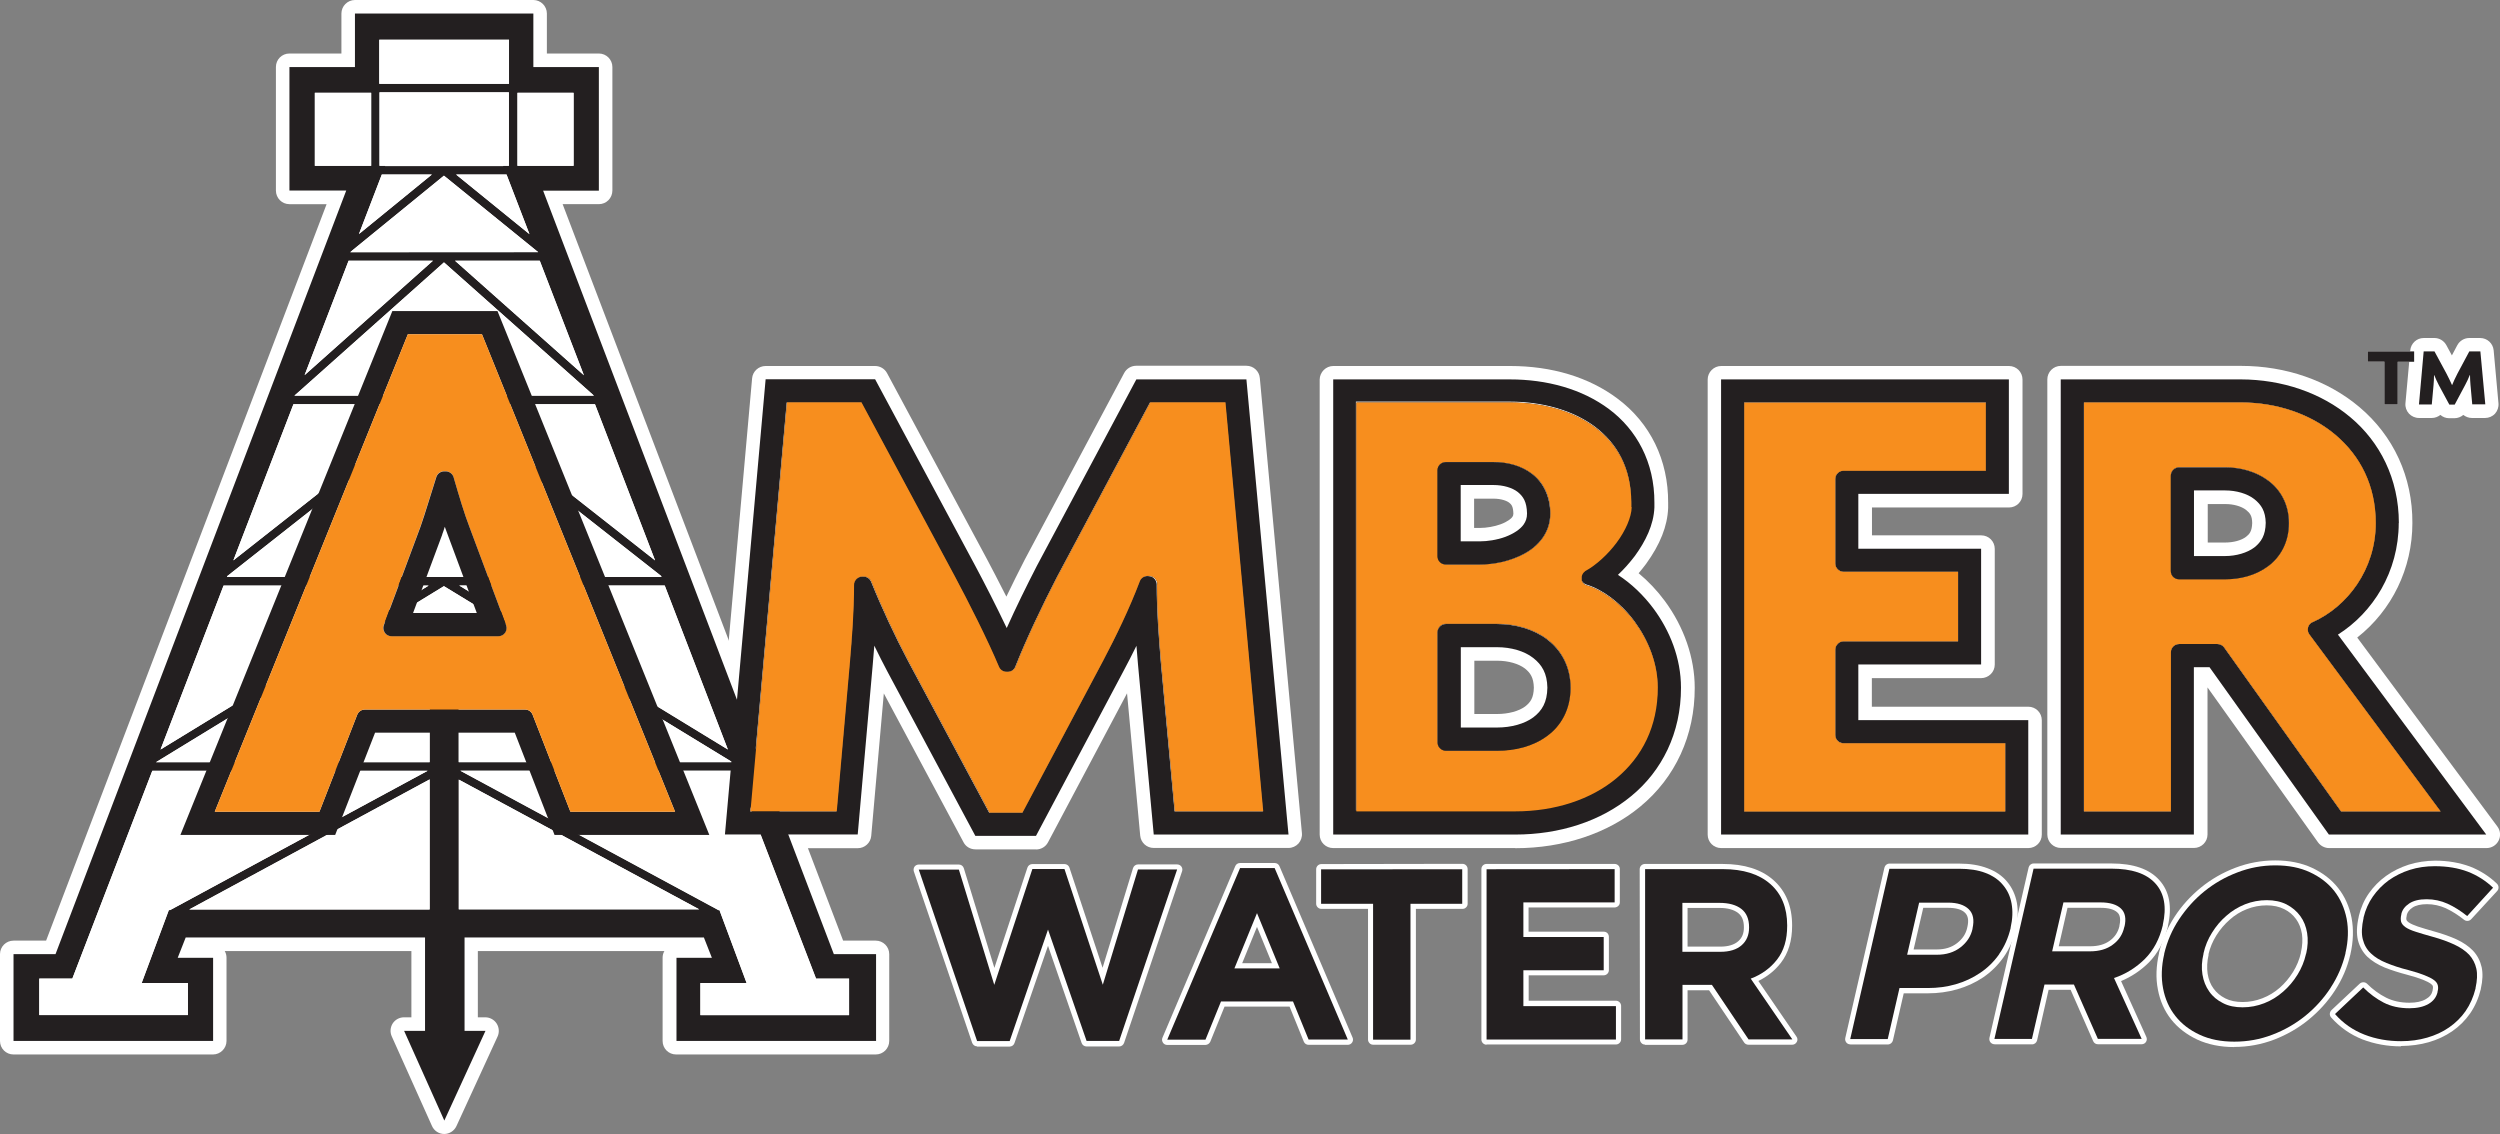 <?xml version="1.0" encoding="UTF-8"?><svg id="Layer_2" xmlns="http://www.w3.org/2000/svg" viewBox="0 0 212.57 96.42"><rect x="0" y="0" width="212.57" height="96.42" fill="#808080" stroke="none"/><defs><style>.cls-1{fill:none;}.cls-2{fill:#231f20;}.cls-3{fill:#fff;}.cls-4{fill:#f78e1e;}</style></defs><g id="Layer_1-2"><path class="cls-3" d="M70.9,81.13L46.18,16.21h4.74V5.7h-5.57V1.15h-15.17v4.55h-5.57v10.5h4.83L4.72,81.13H1.15v7.38h16.97v-7.07h-3.01l.68-1.73h20.35v7.94h-1.78l3.42,7.63,3.5-7.63h-1.78v-7.94h20.35l.68,1.73h-3.01v7.07h16.97v-7.38h-3.57ZM61.89,63.73l-22.84-13.94h17.47l5.37,13.94ZM55.7,47.65l-16.9-13.28h11.79l5.11,13.28ZM49.64,31.9l-10.95-9.73h7.21s3.75,9.73,3.75,9.73ZM43.27,14.1h-.49v.02s-4.97,0-4.97,0c-.04,0-.09,0-.13,0h-4.94v-.02s-.47,0-.47,0v-6.25h11v6.25ZM45.02,19.91l-6.24-5.07h4.29l1.95,5.07ZM32.46,14.84h4.26l-6.2,5.06,1.95-5.06ZM37.75,14.94l7.8,6.33.21.17h-15.83s-.15,0-.15,0l.21-.18,7.76-6.33ZM44,7.89h4.77v6.21h-4.77v-6.21ZM32.25,3.38h11.03v3.75h-11.03v-3.75ZM26.77,14.1v-6.21h4.79v6.21h-4.79ZM29.64,22.17h7.17l-10.91,9.72,3.74-9.72ZM25.33,33.38l12.42-11.07,12.46,11.07.29.26h-12.72s-.05,0-.07,0h-12.48s-.2,0-.2,0l.3-.26ZM24.95,34.37h11.75l-16.86,13.28,5.11-13.28ZM19.33,48.98l18.42-14.51,18.46,14.5.03.09h-18.44s-.07,0-.1,0h-18.4s.03-.08.03-.08ZM19.01,49.79h17.44s-22.8,13.94-22.8,13.94l5.36-13.94ZM14.48,77.37s-.01.01-.02.01h-.11l-2.31,6.2h3.93v2.73H3.34v-3.1h2.81l6.8-17.67h23.4s-21.87,11.83-21.87,11.83ZM36.53,77.33h-20.44l20.44-11.06v11.06ZM36.53,57.5v7.31H13.26l24.48-14.97,24.52,14.96h-23.26s0-7.31,0-7.31h-2.48ZM39.01,77.32v-11.03l20.44,11.03h-20.44ZM72.2,86.31h-12.64v-2.73h3.93l-2.31-6.2h-.1s-.01-.01-.02-.02l-21.91-11.83h23.44l6.8,17.67h2.81v3.1Z"/><path class="cls-3" d="M37.77,96.42h0c-.45,0-.86-.27-1.04-.68l-3.42-7.62c-.16-.35-.13-.77.08-1.1.21-.32.57-.52.96-.52h.63v-5.63h-15.87c.1.17.15.36.15.57v7.07c0,.63-.52,1.15-1.15,1.15H1.15c-.64,0-1.15-.51-1.15-1.15v-7.38c0-.64.52-1.15,1.15-1.15h2.77L27.77,17.36h-3.16c-.64,0-1.15-.52-1.15-1.16V5.7c0-.64.51-1.15,1.15-1.15h4.42V1.15c0-.63.52-1.15,1.15-1.15h15.17c.63,0,1.15.52,1.15,1.15v3.4h4.42c.64,0,1.15.52,1.15,1.15v10.5c0,.64-.51,1.16-1.15,1.16h-3.08l23.85,62.62h2.77c.63,0,1.15.51,1.15,1.15v7.38c0,.63-.51,1.15-1.15,1.15h-16.97c-.64,0-1.15-.51-1.15-1.15v-7.07c0-.21.05-.4.15-.57h-15.86v5.63h.63c.39,0,.76.2.97.53.21.33.24.75.08,1.1l-3.5,7.62c-.19.41-.6.67-1.04.67ZM36.12,88.8l1.66,3.69,1.7-3.69c-.63-.01-1.14-.52-1.14-1.15v-7.94c0-.63.51-1.14,1.15-1.14h20.35c.23,0,.45.07.63.19l-.19-.5-.09-.05c-.2.17-.46.27-.74.27h-20.44c-.31,0-.6-.12-.81-.33-.22-.22-.34-.51-.34-.82v-11.03c0-.21.05-.4.15-.57-.02-.11-.02-.23,0-.35-.09-.17-.14-.36-.14-.56v-6.15h-.19v6.15c0,.22-.06.44-.18.61,0,.08,0,.16,0,.22.11.19.18.4.18.62v11.06c0,.64-.51,1.15-1.15,1.15h-20.44c-.28,0-.54-.1-.74-.27l-.09.05-.22.59c.2-.18.47-.28.75-.28h20.35c.63,0,1.15.51,1.15,1.14v7.94c0,.63-.51,1.15-1.15,1.15h0ZM72.66,87.36h.66v-.81c-.08.36-.33.66-.66.81ZM58.65,87.36h.44c-.18-.08-.33-.2-.44-.35v.35ZM16.44,87.36h.53v-.47c-.12.21-.31.37-.53.47ZM2.3,87.36h.57c-.25-.12-.46-.31-.57-.56v.56ZM60.71,85.16h10.34v-.8h-1.66c-.48,0-.9-.29-1.07-.74l-6.52-16.93h-18.1l17.74,9.57c.37.09.69.36.83.72l2.31,6.2c.13.35.08.75-.13,1.06-.21.3-.56.49-.94.49h-2.78v.43ZM4.49,85.16h10.34v-.43h-2.78c-.38,0-.73-.19-.94-.49-.21-.31-.27-.71-.13-1.06l2.31-6.21c.14-.37.46-.64.84-.73l17.69-9.57H13.74s-6.52,16.93-6.52,16.93c-.17.45-.6.74-1.07.74h-1.66v.8ZM16.55,82.59c.17.09.32.24.42.41v-.41h-.42ZM72.88,82.28c.22.16.38.41.44.68v-.68h-.44ZM58.65,82.59v.29s.06-.08.1-.11c.07-.07.15-.14.24-.18h-.33ZM2.3,82.28v.43c.08-.17.21-.32.36-.43h-.36ZM13.7,82.43h.83c-.15-.09-.28-.2-.38-.35-.08-.12-.15-.26-.17-.41l-.28.75ZM61.09,82.43h.75l-.23-.62c-.03.1-.08.19-.14.28-.1.15-.23.26-.37.35ZM70.17,82.06h.05s-.05-.04-.07-.06l.02.06ZM14.48,77.37h0,0ZM36.53,77.33h0,0ZM35.38,68.2l-14.75,7.98h14.75v-7.98ZM40.16,68.22v7.96h14.74s-14.74-7.96-14.74-7.96ZM63.42,64.75s.02.02.02.02l-.03-.08s0,.03,0,.05ZM63.01,63.93c.07.06.13.12.18.2l-.16-.44c0,.08,0,.16-.02.23ZM12.51,63.89l-.03.08s.02-.02.04-.03c0-.01,0-.03,0-.05ZM37.75,51.19l-20.4,12.47h18.03v-6.16c0-.63.52-1.15,1.15-1.15h2.48c.63,0,1.15.51,1.15,1.15v6.16h18.02l-20.43-12.47ZM43.13,50.94l16.46,10.05-3.87-10.05h-12.6ZM19.8,50.94l-3.86,10.04,16.43-10.04h-12.56ZM57.39,49.03c.05.05.09.12.13.18l-.16-.42c.02.08.03.16.03.24ZM56.8,47.98l.12.09c.12.1.22.22.3.35l-.41-1.08c.06.21.05.43,0,.63ZM18.69,47.68l-.19.51s.08-.08.12-.12l.12-.09c-.03-.1-.05-.2-.05-.3ZM37.75,35.93l-15.21,11.99h15.11c.07,0,.14,0,.21,0h15.14s-15.24-11.99-15.24-11.99ZM51.63,33.88s.02.05.03.07l4.53,11.77-4.55-11.94s0,.06-.02.1ZM42.12,35.52l11,8.64-3.33-8.64h-7.67ZM25.74,35.52l-3.33,8.64,10.97-8.64h-7.64ZM50.72,32.29l.54.48-4.36-11.44c0,.09,0,.18,0,.27.03.05.05.1.07.15l3.75,9.73c.1.27.1.55,0,.8ZM24.76,31.73l-.36.94.41-.37c-.07-.18-.09-.37-.06-.57ZM37.75,23.85l-9.7,8.65h9.63s.08,0,.12,0h9.67l-9.73-8.64ZM41.71,23.32l5.15,4.58-1.76-4.58h-3.39ZM30.43,23.32l-1.75,4.56,5.12-4.56h-3.36ZM28.63,21.56l-1.17,3.08,1.11-2.89c.02-.05.04-.1.07-.15,0-.02,0-.04,0-.05ZM46.12,20.26l.36.29c.08.06.14.13.2.21l-1.58-4.14c-.13-.35-.09-.75.13-1.06.09-.13.2-.23.32-.31h-1.1l1.64,4.25c.1.25.1.52.03.76ZM30.07,15.25c.12.08.24.19.32.31.22.31.26.71.13,1.06l-1.52,3.97s.03-.03.05-.04l.37-.3c-.08-.24-.07-.51.02-.76l1.63-4.25h-1.01ZM37.75,16.43l-4.75,3.87h9.51l-4.77-3.87ZM42.02,16l.38.31-.12-.31h-.26ZM33.25,16l-.11.28.35-.28h-.24ZM49.4,15.06h.38v-.41c-.09.16-.22.3-.38.41ZM25.76,15.06h.38c-.16-.1-.29-.24-.38-.4v.4ZM37.88,12.97h4.24v-3.97h-8.7v3.97h4.18c.09,0,.18,0,.27,0ZM45.15,12.95h2.47v-3.91h-2.47v3.91ZM27.91,12.95h2.49v-3.91h-2.49v3.91ZM49.25,6.85c.22.1.4.27.52.48v-.48h-.52ZM25.76,6.85v.48c.12-.21.3-.38.52-.48h-.52ZM44.43,6.75h.44c-.18-.08-.33-.21-.44-.36v.36ZM30.67,6.75h.44v-.36c-.12.15-.27.28-.44.36ZM33.4,5.97h8.73v-1.44h-8.73v1.44ZM43.67,2.3c.21.08.4.22.53.4v-.4h-.53ZM31.33,2.3v.39c.13-.18.32-.31.53-.39h-.53Z"/><polygon class="cls-3" points="38.69 22.17 49.64 31.9 45.89 22.17 38.69 22.17"/><path class="cls-3" d="M49.64,33.05c-.27,0-.55-.1-.76-.29l-10.95-9.73c-.36-.31-.48-.82-.31-1.26.17-.45.6-.74,1.07-.74h7.21c.48,0,.9.29,1.07.74l3.75,9.73c.19.49.02,1.06-.42,1.36-.2.14-.43.2-.66.2ZM41.71,23.32l5.15,4.58-1.76-4.58h-3.39Z"/><path class="cls-3" d="M37.71,33.64s.05,0,.07,0h12.52s.2,0,.2,0l-.29-.26-12.46-11.07-12.42,11.07-.3.26h12.68Z"/><path class="cls-3" d="M25.23,34.79h-.2c-.48,0-.9-.29-1.07-.74-.17-.45-.05-.95.31-1.27l.3-.26,12.42-11.07c.44-.39,1.09-.39,1.53,0l12.75,11.33c.36.32.48.82.31,1.27-.17.45-.6.74-1.08.74h-25.27ZM37.71,33.64h0,0ZM37.75,23.85l-9.7,8.65h9.63s.08,0,.12,0h9.67l-9.73-8.64Z"/><polygon class="cls-3" points="55.7 47.65 50.59 34.37 38.8 34.37 55.7 47.65"/><path class="cls-3" d="M55.7,48.8c-.25,0-.5-.08-.71-.24l-16.9-13.29c-.39-.3-.54-.81-.38-1.28.16-.46.6-.77,1.09-.77h11.79c.48,0,.9.29,1.07.73l5.11,13.28c.19.49.03,1.03-.39,1.34-.2.15-.44.22-.68.22ZM42.12,35.52l11,8.64-3.33-8.64h-7.67Z"/><path class="cls-3" d="M32.28,14.1h.47v.02s4.93,0,4.93,0c.04,0,.09,0,.13,0h4.98v-.02s.48,0,.48,0v-6.25h-11v6.25Z"/><path class="cls-3" d="M42.79,15.27h-10.05c-.08,0-.15,0-.23-.02h-.24c-.63,0-1.15-.51-1.15-1.15v-6.25c0-.64.51-1.15,1.15-1.15h11c.63,0,1.15.52,1.15,1.15v6.25c0,.63-.52,1.15-1.15,1.15h-.26c-.08.01-.15.02-.23.02ZM37.88,12.97h4.24v-3.97h-8.7v3.97h4.18c.09,0,.18,0,.27,0Z"/><polygon class="cls-3" points="29.78 21.45 29.92 21.45 45.61 21.44 45.76 21.44 45.55 21.27 37.75 14.94 29.99 21.27 29.78 21.45"/><path class="cls-3" d="M29.92,22.6h-.15c-.49,0-.92-.31-1.08-.76-.16-.46-.02-.97.35-1.28l7.97-6.5c.42-.34,1.03-.34,1.45,0l8.01,6.5c.38.3.52.82.36,1.28-.16.46-.6.76-1.08.76h-15.83ZM37.75,16.43l-4.75,3.87h9.51l-4.77-3.87Z"/><polygon class="cls-3" points="29.64 22.17 25.9 31.9 36.81 22.17 29.64 22.17"/><path class="cls-3" d="M25.9,33.05c-.23,0-.46-.07-.66-.2-.44-.3-.61-.87-.42-1.36l3.74-9.72c.17-.45.6-.74,1.07-.74h7.17c.48,0,.9.29,1.08.74.17.44.05.95-.31,1.26l-10.91,9.73c-.21.19-.49.29-.76.29ZM30.43,23.32l-1.75,4.56,5.12-4.56h-3.36Z"/><path class="cls-3" d="M37.8,49.06h18.44s-.03-.09-.03-.09l-18.46-14.5-18.42,14.51-.03.08h18.4s.07,0,.1,0Z"/><path class="cls-3" d="M19.29,50.21c-.38,0-.74-.19-.95-.5-.21-.32-.26-.71-.12-1.07l.03-.08c.07-.2.2-.36.36-.5l18.42-14.51c.42-.33,1.01-.33,1.42,0l18.46,14.5c.16.13.29.3.36.5l.03.08c.13.36.09.75-.13,1.07-.21.31-.57.5-.95.5H19.29ZM37.75,35.93l-15.21,11.99h15.11c.07,0,.14,0,.21,0h15.14s-15.24-11.99-15.24-11.99Z"/><polygon class="cls-3" points="38.78 14.84 45.02 19.91 43.07 14.84 38.78 14.84"/><path class="cls-3" d="M45.02,21.06c-.26,0-.51-.09-.72-.26l-6.24-5.07c-.38-.3-.52-.82-.36-1.28.16-.46.6-.76,1.08-.76h4.29c.48,0,.9.29,1.07.73l1.95,5.07c.19.49.03,1.04-.4,1.34-.2.15-.44.23-.68.23ZM42.02,16l.38.31-.12-.31h-.26Z"/><polygon class="cls-3" points="36.72 14.84 32.46 14.84 30.52 19.9 36.72 14.84"/><path class="cls-3" d="M30.52,21.05c-.24,0-.47-.07-.68-.22-.42-.31-.58-.86-.4-1.34l1.95-5.06c.17-.44.6-.73,1.07-.73h4.26c.49,0,.92.3,1.08.76.16.46.02.97-.36,1.28l-6.21,5.06c-.21.17-.47.26-.73.26ZM33.25,16l-.11.28.35-.28h-.24Z"/><polygon class="cls-3" points="61.89 63.73 56.52 49.78 39.04 49.78 61.89 63.73"/><path class="cls-3" d="M61.89,64.87c-.21,0-.41-.05-.6-.17l-22.84-13.93c-.44-.27-.65-.8-.51-1.3.14-.49.59-.83,1.11-.83h17.47c.48,0,.9.29,1.07.73l5.37,13.93c.18.46.04.98-.34,1.3-.21.18-.47.26-.74.26ZM43.13,50.94l16.46,10.05-3.87-10.05h-12.6Z"/><rect class="cls-3" x="44" y="7.89" width="4.77" height="6.21"/><path class="cls-3" d="M48.77,15.25h-4.77c-.63,0-1.15-.51-1.15-1.15v-6.21c0-.63.51-1.14,1.15-1.14h4.77c.63,0,1.15.51,1.15,1.14v6.21c0,.63-.51,1.15-1.15,1.15ZM45.15,12.95h2.47v-3.91h-2.47v3.91Z"/><rect class="cls-3" x="26.77" y="7.89" width="4.79" height="6.21"/><path class="cls-3" d="M31.55,15.25h-4.79c-.64,0-1.15-.51-1.15-1.15v-6.21c0-.63.51-1.14,1.15-1.14h4.79c.63,0,1.15.51,1.15,1.14v6.21c0,.63-.52,1.15-1.15,1.15ZM27.91,12.95h2.49v-3.91h-2.49v3.91Z"/><polygon class="cls-3" points="43.28 3.38 37.77 3.38 32.25 3.38 32.25 7.12 43.28 7.12 43.28 3.38"/><path class="cls-3" d="M43.28,8.27h-11.03c-.63,0-1.15-.51-1.15-1.15v-3.75c0-.63.51-1.15,1.15-1.15h11.03c.63,0,1.15.51,1.15,1.15v3.75c0,.63-.51,1.15-1.15,1.15ZM33.4,5.97h8.73v-1.44h-8.73v1.44Z"/><path class="cls-3" d="M62.58,65.54h-23.44l21.91,11.83s.01.01.02.02h.1l2.31,6.2h-3.93v2.73h12.64v-3.1h-2.81l-6.8-17.67Z"/><path class="cls-3" d="M72.2,87.46h-12.64c-.63,0-1.15-.51-1.15-1.15v-2.73c0-.31.12-.6.34-.81.22-.21.51-.34.81-.34h2.28l-1.56-4.18-21.68-11.7c-.46-.25-.7-.78-.57-1.3.13-.51.59-.86,1.11-.86h23.44c.48,0,.9.29,1.07.74l6.52,16.93h2.02c.64,0,1.15.52,1.15,1.15v3.1c0,.64-.51,1.15-1.15,1.15ZM60.71,85.16h10.34v-.8h-1.66c-.48,0-.9-.29-1.07-.74l-6.52-16.93h-18.1l17.74,9.57c.37.09.69.36.83.72l2.31,6.2c.13.35.08.75-.13,1.06-.21.3-.56.49-.94.49h-2.78v.43Z"/><polygon class="cls-3" points="39.01 77.32 59.45 77.32 39.01 66.29 39.01 77.32"/><path class="cls-3" d="M39.01,78.47c-.31,0-.6-.12-.81-.33-.22-.22-.34-.51-.34-.82v-11.03c0-.41.21-.78.56-.99.35-.21.78-.22,1.13-.02l20.44,11.03c.46.25.7.78.57,1.3-.13.51-.59.86-1.11.86h-20.44ZM40.16,68.22v7.96h14.74s-14.74-7.96-14.74-7.96Z"/><polygon class="cls-3" points="36.53 77.33 36.53 66.27 16.09 77.33 36.53 77.33"/><path class="cls-3" d="M16.09,78.47c-.53,0-.99-.35-1.12-.87-.13-.51.1-1.05.57-1.29l20.44-11.05c.36-.2.79-.19,1.14.02.35.21.56.58.56.98v11.06c0,.64-.51,1.15-1.15,1.15h-20.44ZM36.53,77.33h0,0ZM35.38,68.2l-14.75,7.98h14.75v-7.98Z"/><polygon class="cls-3" points="39.01 64.81 62.27 64.81 37.75 49.84 13.26 64.81 36.53 64.81 36.53 57.5 39.01 57.5 39.01 64.81"/><path class="cls-3" d="M13.26,65.96c-.51,0-.97-.34-1.11-.84-.14-.5.07-1.03.51-1.29l24.49-14.97c.37-.23.83-.23,1.2,0l24.52,14.97c.44.27.65.79.51,1.29-.14.5-.59.84-1.11.84h-23.26c-.31,0-.6-.12-.81-.33-.22-.22-.34-.51-.34-.81v-6.15h-.19v6.15c0,.63-.51,1.15-1.15,1.15H13.26ZM37.75,51.19l-20.4,12.47h18.03v-6.16c0-.63.52-1.15,1.15-1.15h2.48c.63,0,1.15.51,1.15,1.15v6.16h18.02l-20.43-12.47Z"/><polygon class="cls-3" points="19.01 49.79 13.65 63.73 36.45 49.79 19.01 49.79"/><path class="cls-3" d="M13.65,64.87c-.26,0-.52-.09-.74-.26-.38-.32-.51-.84-.34-1.3l5.36-13.93c.17-.44.6-.74,1.07-.74h17.44c.51,0,.97.34,1.11.83.14.5-.07,1.03-.51,1.3l-22.8,13.94c-.18.11-.39.17-.6.17ZM19.8,50.94l-3.86,10.04,16.43-10.04h-12.56Z"/><polygon class="cls-3" points="24.95 34.37 19.84 47.65 36.7 34.37 24.95 34.37"/><path class="cls-3" d="M19.84,48.8c-.24,0-.48-.08-.68-.23-.42-.31-.58-.86-.39-1.34l5.11-13.28c.17-.44.6-.73,1.07-.73h11.75c.49,0,.92.31,1.09.77.16.46.01.98-.38,1.28l-16.86,13.29c-.21.16-.46.25-.71.25ZM25.74,35.52l-3.33,8.64,10.97-8.64h-7.64Z"/><path class="cls-3" d="M12.95,65.54l-6.8,17.67h-2.81v3.1h12.64v-2.73h-3.93l2.31-6.2h.11s.01-.01.02-.01l21.87-11.83H12.95Z"/><path class="cls-3" d="M15.98,87.46H3.34c-.63,0-1.15-.51-1.15-1.15v-3.1c0-.63.51-1.15,1.15-1.15h2.03l6.51-16.93c.17-.44.6-.73,1.07-.73h23.4c.53,0,.99.35,1.12.86.13.51-.1,1.05-.57,1.3l-21.65,11.71-1.55,4.18h2.27c.63,0,1.15.52,1.15,1.15v2.73c0,.64-.51,1.15-1.15,1.15ZM4.49,85.16h10.34v-.43h-2.78c-.38,0-.73-.19-.94-.49-.21-.31-.27-.71-.13-1.06l2.31-6.21c.14-.37.46-.64.84-.73l17.69-9.57H13.74s-6.52,16.93-6.52,16.93c-.17.45-.6.74-1.07.74h-1.66v.8Z"/><path class="cls-3" d="M158.01,56.5h10.44v-9.84h-10.44v-4.67h12.8v-9.73h-24.47v38.7h26.12v-9.73h-14.45v-4.72ZM156.26,62.99c.13.13.31.2.49.2h13.75v5.8h-22.19v-34.77h20.54v5.8h-12.1c-.18,0-.36.07-.49.21-.13.13-.21.31-.21.49v7.2c0,.18.07.36.21.49.13.13.31.21.49.21h9.74v5.91h-9.74c-.18,0-.36.08-.49.21-.13.13-.21.31-.21.5v7.26c0,.18.07.36.21.49Z"/><path class="cls-3" d="M172.47,72.11h-26.12c-.64,0-1.15-.51-1.15-1.14v-38.7c0-.63.52-1.15,1.15-1.15h24.47c.64,0,1.15.52,1.15,1.15v9.73c0,.64-.51,1.15-1.15,1.15h-11.65v2.37h9.29c.64,0,1.15.51,1.15,1.15v9.84c0,.3-.12.6-.34.81-.21.21-.51.34-.82.34h-9.29v2.43h13.3c.64,0,1.15.51,1.15,1.15v9.73c0,.63-.51,1.14-1.15,1.14ZM171.31,69.81h0s0,0,0,0ZM147.49,69.81h0s0,0,0,0h0ZM149.46,67.85h19.89v-3.5h-12.6c-.49,0-.96-.2-1.3-.54h0c-.35-.34-.54-.82-.54-1.3v-7.26c0-.49.2-.96.54-1.31.34-.34.82-.54,1.3-.54h8.59v-3.61h-8.59c-.49,0-.96-.2-1.31-.54-.35-.35-.54-.82-.54-1.31v-7.2c0-.49.2-.96.54-1.31.35-.34.83-.54,1.31-.54h10.95v-3.5h-18.24v32.47ZM171.31,62.38s0,0,0,0h0ZM157.2,62.04h0s0,0,0,0h0ZM157.2,55.68h0s0,.01,0,0c0,0,0,0,0,0h0ZM167.3,55.35h0s0,0,0,0ZM167.3,47.81s0,0,.01.01h-.01ZM157.2,47.48h0s0,0,0-.01h0ZM157.2,41.17h0s0,0,0,0h0ZM169.66,40.84h0s0,0,0,0ZM147.49,33.41h0s0,0,0,0h0ZM169.66,33.41s0,0,0,0h0Z"/><path class="cls-3" d="M137.57,48.88c.52-.49,1-1.03,1.44-1.61.9-1.24,1.6-2.63,1.66-4.12,0-.14,0-.27,0-.4.02-3.46-1.53-6.22-3.84-7.95-2.32-1.74-5.33-2.54-8.44-2.54h-15.03v38.7s15.46,0,15.46,0c3.78,0,7.28-1.12,9.88-3.27,2.6-2.13,4.24-5.36,4.23-9.22,0-2.51-.95-4.84-2.32-6.7-.87-1.17-1.91-2.16-3.04-2.89ZM134.81,48.49s-.05.03-.07.04h0s0,0,0,.01c0,0,0,0,0,0s0,0,0,0c-.15.11-.25.27-.28.45h0v.02s0,0,0,.01h0s0,.01,0,.01c0,0,0,0,0,0h0s0,.01,0,.02h0v.03h0v.02h0v.02h0v.02s0,0,0,.01h0s0,.01,0,.02h0s0,.01,0,.02h0v.02h0s0,.02,0,.02c0,0,0,0,0,.01h0s0,.01,0,.01h0s0,.01,0,.02h0s0,0,0,0t0,0s0,0,0,.01c0,0,0,0,0,0,0,0,0,0,0,0,0,0,0,0,0,0h0s0,0,0,.02h0c.02.05.04.1.08.14h0s0,0,0,.01c0,0,0,0,0,0,0,0,0,0,0,0,0,0,0,0,0,.01h0c.1.12.23.21.37.25,1.39.43,2.93,1.57,4.08,3.14,1.16,1.58,1.94,3.54,1.94,5.54,0,3.32-1.34,5.9-3.51,7.71-2.18,1.81-5.23,2.82-8.62,2.82h-13.51v-34.77h13.08c2.77,0,5.38.73,7.26,2.14,1.87,1.42,3.05,3.47,3.06,6.38,0,.11,0,.22,0,.34-.02.85-.52,1.99-1.28,3.01-.75,1.02-1.75,1.92-2.62,2.39Z"/><path class="cls-3" d="M128.83,72.11h-15.47c-.31,0-.6-.12-.81-.33-.22-.21-.34-.51-.34-.81v-38.7c.01-.63.53-1.15,1.16-1.15h15.03c3.56,0,6.72.96,9.13,2.77,2.79,2.08,4.33,5.23,4.31,8.87,0,.14,0,.28,0,.43-.06,1.55-.68,3.1-1.88,4.76-.2.27-.42.54-.63.79.81.67,1.56,1.46,2.22,2.35,1.64,2.22,2.55,4.85,2.55,7.39.01,4.04-1.64,7.64-4.64,10.11-2.75,2.27-6.52,3.53-10.61,3.53ZM114.5,69.81h0s0,0,0,0t0,0h0ZM116.47,67.85h12.36c3.1,0,5.9-.91,7.89-2.55,2.05-1.71,3.09-4,3.1-6.83,0-1.63-.61-3.36-1.71-4.85-.97-1.32-2.3-2.36-3.48-2.72-.38-.11-.72-.34-.95-.65,0,0,0,0-.01-.01-.01-.02-.02-.04-.04-.05,0,0,0-.02-.01-.02,0,0-.01-.01-.02-.02-.08-.11-.14-.23-.19-.36,0-.02,0-.03-.01-.04,0,0,0-.01-.01-.01t0-.01s-.01-.04-.02-.06h0v-.02s-.01-.02-.01-.04c0,0,0-.02,0-.02h0s0,0,0,0c0,0,0-.01,0-.02,0,0,0-.01,0-.01h0s0-.02,0-.02h0s0-.06-.02-.08h0v-.02s0,0,0,0h0s0-.01,0-.02h0s0,0,0-.02c0-.01,0-.02,0-.03h0s0-.02,0-.03t0-.01s0-.04,0-.06c0-.02,0-.03,0-.04v-.15h0s0-.03,0-.04c0-.01,0-.02,0-.04,0-.01,0-.02,0-.03,0,0,0-.01,0-.02,0,0,0,0,0-.01h0s0-.02,0-.02c0-.02,0-.03,0-.05h0s0,0,0,0c0-.02,0-.03,0-.04.08-.47.34-.88.72-1.17.02-.01.04-.03.06-.04t0,0c.06-.03.12-.07.18-.1.74-.4,1.59-1.19,2.23-2.06.71-.96,1.05-1.88,1.06-2.36,0-.11,0-.21,0-.31,0-2.35-.86-4.14-2.61-5.46-1.63-1.23-3.96-1.91-6.55-1.91h-11.92v32.47ZM134.46,49.34h0,0ZM134.44,49.24h0,0ZM134.43,49.18h0,0ZM136.12,49.01c.12.06.23.11.34.17-.02-.07-.03-.13-.03-.2,0-.07,0-.13,0-.2-.1.08-.2.16-.3.22ZM133.28,49.04h0s0,0,0,0ZM134.81,48.49h0,0ZM114.52,33.41h0s0,0,0,0h0Z"/><path class="cls-3" d="M105.99,32.26h-9.37l-8.46,15.86c-.87,1.69-1.77,3.52-2.56,5.28-.89-1.87-1.9-3.84-2.67-5.28l-8.52-15.87h-9.31l-3.46,38.7h11.29l1.28-14.47c.04-.51.09-1.05.13-1.58.37.77.75,1.51,1.13,2.23l7.46,13.94h5.16l7.4-13.94c.38-.71.76-1.45,1.14-2.22.04.53.08,1.05.13,1.57l1.34,14.48h11.46l-.13-1.38-3.45-37.32ZM97.67,48.98h-.12c-.29,0-.55.18-.66.45-.87,2.28-2.03,4.7-3.13,6.78l-6.85,12.9h-2.8l-6.9-12.9c-1.1-2.08-2.21-4.44-3.14-6.74-.11-.26-.36-.44-.65-.44h-.12c-.19,0-.37.08-.5.21-.13.14-.21.31-.21.5,0,2.35-.17,4.54-.35,6.57l-1.12,12.68h-7.34l3.11-34.77h6.33l7.96,14.83c1.11,2.08,2.75,5.31,3.73,7.64.11.26.36.44.65.44h.12c.29,0,.55-.18.65-.45.93-2.35,2.27-5.16,3.55-7.64l7.9-14.82h6.39l3.21,34.77h-7.51l-1.17-12.68c-.17-2.09-.35-4.33-.35-6.62,0-.18-.08-.36-.21-.5-.13-.13-.31-.2-.5-.2Z"/><path class="cls-3" d="M88.1,72.22h-5.16c-.43,0-.82-.23-1.01-.6l-6.78-12.66-1.07,12.11c-.05.59-.55,1.05-1.14,1.05h-11.29c-.32,0-.63-.14-.85-.38-.22-.23-.33-.56-.3-.87l3.45-38.7c.05-.59.55-1.05,1.15-1.05h9.31c.42,0,.81.23,1.01.6l8.52,15.86c.37.7.97,1.84,1.63,3.15.49-1.03,1.02-2.08,1.56-3.14l8.46-15.88c.2-.37.59-.61,1.02-.61h9.37c.59,0,1.09.45,1.14,1.04l3.58,38.7c.03.32-.08.64-.29.88-.22.24-.53.38-.85.38h-11.46c-.6,0-1.09-.45-1.15-1.04l-1.12-12.11-6.72,12.67c-.2.38-.59.61-1.02.61ZM108.22,69.81h.09v-.08s-.03.03-.05.04c-.01.01-.03.03-.04.04ZM62.91,69.81h.08s-.03-.03-.04-.04c-.01-.01-.03-.03-.04-.04v.08ZM84.81,67.96h1.42l6.52-12.28c.88-1.65,2.13-4.14,3.07-6.64.27-.71.97-1.2,1.73-1.2h.12c.49,0,.96.2,1.31.54.35.35.54.82.54,1.31,0,2.22.17,4.45.34,6.53l1.08,11.63h5.21l-3-32.47h-4.66l-7.58,14.2c-1.43,2.76-2.67,5.44-3.49,7.53-.28.71-.96,1.17-1.72,1.17h-.12c-.75,0-1.42-.44-1.71-1.14-.92-2.2-2.51-5.35-3.68-7.55l-7.63-14.21h-4.6l-2.9,32.47h5.03l1.03-11.63c.18-2.12.34-4.21.34-6.47,0-.49.2-.96.54-1.31.34-.34.82-.54,1.31-.54h.12c.76,0,1.43.45,1.72,1.16.89,2.19,1.98,4.55,3.09,6.62l6.58,12.29ZM85.21,54.48c.14.31.29.62.42.93.12-.31.26-.62.4-.94-.13.05-.27.08-.41.08-.14,0-.28-.02-.41-.07ZM96.64,53.76c.07,0,.14,0,.22.02.2.04.39.13.54.26-.06-.8-.1-1.62-.13-2.44-.33.76-.67,1.52-1.01,2.22.12-.04.25-.06.38-.06ZM73.72,51.6c-.03.83-.08,1.64-.13,2.44.15-.13.33-.22.54-.26.21-.04.41-.02.6.04-.35-.73-.69-1.48-1.01-2.22Z"/><path class="cls-3" d="M203.97,44.47c0-3.76-1.62-6.9-4.12-8.99-2.5-2.1-5.82-3.21-9.31-3.22h-15.32v38.7h11.32v-14.23h1.33l10.15,14.23h13.38l-12.61-17c2.97-1.88,5.16-5.32,5.17-9.49ZM196.36,53.95l11.15,15.04h-8.46l-9.94-13.94c-.13-.18-.35-.29-.57-.29h-3.25c-.19,0-.37.08-.5.2-.13.13-.21.31-.21.5v13.53h-7.39v-34.77h13.35c3.07,0,5.95.99,8.04,2.76,2.09,1.77,3.41,4.28,3.42,7.49,0,3.95-2.42,7.12-5.37,8.43-.2.08-.34.25-.39.46-.05.21-.01.42.12.6Z"/><path class="cls-3" d="M211.42,72.11h-13.38c-.37,0-.72-.18-.94-.48l-9.4-13.18v12.51c0,.63-.52,1.14-1.15,1.14h-11.32c-.63,0-1.15-.51-1.15-1.14v-38.7c0-.63.51-1.15,1.15-1.15h15.32c3.81,0,7.38,1.24,10.05,3.49,2.92,2.45,4.54,5.96,4.52,9.87h0c0,3.86-1.74,7.42-4.69,9.74l11.92,16.07c.26.35.3.81.1,1.2-.2.39-.59.63-1.03.63ZM208.33,69.81h.81l-.48-.65c-.02.12-.06.24-.12.35-.05.11-.13.21-.21.3ZM185.4,69.81h0s0,0,0,0ZM176.38,69.81h0s0,0,0-.01h0ZM199.65,67.85h5.58l-9.79-13.21c-.34-.45-.45-1.03-.3-1.57.14-.55.52-1,1.04-1.23,2.33-1.04,4.69-3.72,4.68-7.37,0-2.66-1.05-4.95-3.01-6.61-1.9-1.6-4.49-2.48-7.29-2.48h-12.2v32.47h5.09v-12.38c0-.49.2-.96.54-1.31.35-.35.82-.54,1.31-.54h3.25c.6,0,1.16.29,1.5.77l9.6,13.46ZM185.74,55.91h0s0,0,0,0h0ZM197.11,53.94s0,0,0,0c0,0,0,0,0,0ZM197.61,53.71l.06.09s0-.03,0-.04c0-.03.01-.06.02-.09-.03.01-.06.03-.09.05ZM176.38,33.41h0s0,0,0,0h0Z"/><path class="cls-3" d="M42.31,26.45h-8.95l-18.02,44.54h13.16l3.39-8.69h11.88l3.38,8.69h13.16l-.7-1.74-17.31-42.8ZM57.4,69.02h-8.9l-3.21-8.24c-.1-.27-.36-.45-.65-.45h-13.61c-.29,0-.55.17-.66.45l-3.21,8.24h-8.9l16.42-40.6h6.3l16.42,40.6Z"/><path class="cls-3" d="M60.32,72.14h-13.16c-.47,0-.9-.29-1.07-.73l-3.1-7.96h-10.31l-3.1,7.96c-.17.43-.6.73-1.07.73h-13.16c-.38,0-.74-.19-.95-.5-.21-.32-.25-.72-.11-1.08l18.02-44.54c.18-.44.6-.72,1.07-.72h8.95c.47,0,.89.28,1.07.72l18.02,44.54c.14.35.1.76-.11,1.08-.21.31-.57.5-.95.5ZM58.21,69.84h.4l-.15-.37c-.03.07-.07.13-.11.2-.04.06-.09.12-.14.18ZM17.05,69.84h.4c-.05-.05-.1-.12-.14-.18-.04-.06-.08-.13-.11-.2l-.15.37ZM49.29,67.87h6.41l-15.49-38.31h-4.75l-15.49,38.31h6.41l2.93-7.51c.28-.72.96-1.18,1.73-1.18h13.61c.77,0,1.45.46,1.73,1.18l2.93,7.51Z"/><path class="cls-3" d="M34.68,28.42l-16.42,40.6h8.9l3.21-8.24c.11-.27.37-.45.66-.45h13.61c.29,0,.55.17.65.45l3.21,8.24h8.9l-16.42-40.6h-6.3ZM42.94,53.79c-.13.19-.35.3-.58.3h-9.07c-.23,0-.44-.11-.58-.3-.13-.19-.16-.43-.08-.65l3.11-8.35c.41-1.2.84-2.63,1.35-4.23.09-.29.36-.49.67-.49h.13c.31,0,.59.21.67.5.48,1.64.9,3.06,1.34,4.2l3.12,8.36c.08.22.05.45-.08.65Z"/><path class="cls-3" d="M57.4,70.17h-8.9c-.47,0-.9-.28-1.07-.73l-3.1-7.95h-13l-3.1,7.95c-.17.45-.6.73-1.07.73h-8.9c-.38,0-.74-.18-.95-.5-.21-.31-.26-.72-.11-1.07l16.42-40.6c.17-.44.6-.72,1.06-.72h6.3c.47,0,.89.28,1.07.72l16.42,40.6c.14.35.1.76-.11,1.07-.21.32-.57.5-.95.5ZM49.29,67.87h6.41l-15.49-38.31h-4.75l-15.49,38.31h6.41l2.93-7.51c.28-.72.96-1.18,1.73-1.18h13.61c.77,0,1.45.46,1.73,1.18l2.93,7.51ZM42.37,55.25h-9.07c-.61,0-1.17-.3-1.52-.79-.35-.5-.43-1.14-.22-1.7l3.11-8.33c.27-.78.55-1.67.84-2.63.15-.5.32-1.03.49-1.57.24-.77.95-1.29,1.77-1.29h.13c.82,0,1.55.55,1.78,1.33.49,1.67.89,3.04,1.31,4.11l3.12,8.37c.21.57.13,1.2-.21,1.7-.35.5-.92.8-1.52.8ZM33.94,52.94h7.78l-2.89-7.76c-.34-.87-.66-1.89-1.01-3.09-.04.12-.08.25-.12.37-.3.98-.59,1.9-.87,2.71,0,0,0,.02,0,.03l-2.88,7.74ZM38.19,40.92h0,0Z"/><path class="cls-3" d="M98.38,49.68c0,2.29.17,4.54.35,6.62l1.17,12.68h7.51l-3.21-34.77h-6.39l-7.9,14.82c-1.28,2.48-2.63,5.3-3.55,7.64-.11.27-.36.45-.65.45h-.12c-.29,0-.54-.17-.65-.44-.98-2.34-2.62-5.56-3.73-7.64l-7.96-14.83h-6.33l-3.11,34.77h7.34l1.12-12.68c.17-2.04.35-4.22.35-6.57,0-.18.07-.36.21-.5.13-.13.31-.21.5-.21h.12c.29,0,.54.18.65.44.93,2.3,2.04,4.66,3.14,6.74l6.9,12.9h2.8l6.85-12.9c1.1-2.08,2.27-4.49,3.13-6.78.1-.27.36-.45.66-.45h.12c.18,0,.36.07.5.2.13.14.21.31.21.5Z"/><path class="cls-3" d="M86.92,70.26h-2.8c-.42,0-.81-.24-1.01-.61l-6.91-12.9c-.86-1.62-1.72-3.39-2.48-5.15-.06,1.65-.19,3.22-.32,4.81l-1.12,12.68c-.05.59-.55,1.05-1.14,1.05h-7.34c-.32,0-.63-.13-.85-.37-.22-.24-.33-.55-.3-.88l3.1-34.76c.05-.59.55-1.04,1.15-1.04h6.33c.42,0,.81.23,1.01.6l7.96,14.82c.53.99,2.21,4.19,3.41,6.91.83-2.01,1.97-4.42,3.25-6.9l7.91-14.83c.2-.37.59-.6,1.01-.6h6.39c.59,0,1.09.45,1.14,1.04l3.22,34.76c.03.32-.08.64-.3.88-.22.24-.52.37-.85.37h-7.51c-.59,0-1.09-.45-1.15-1.04l-1.17-12.68c-.13-1.55-.26-3.16-.32-4.81-.85,1.98-1.78,3.83-2.48,5.15l-6.85,12.89c-.2.38-.59.62-1.01.62ZM84.81,67.96h1.42l6.52-12.28c.88-1.65,2.13-4.14,3.07-6.64.27-.71.97-1.2,1.73-1.2h.12c.49,0,.96.2,1.31.54.35.35.54.82.54,1.31,0,2.22.17,4.45.34,6.53l1.08,11.63h5.21l-3-32.47h-4.66l-7.58,14.2c-1.43,2.76-2.67,5.44-3.49,7.53-.28.71-.96,1.17-1.72,1.17h-.12c-.75,0-1.42-.44-1.71-1.14-.92-2.2-2.51-5.35-3.68-7.55l-7.63-14.21h-4.6l-2.9,32.47h5.03l1.03-11.63c.18-2.12.34-4.21.34-6.47,0-.49.2-.96.54-1.31.34-.34.82-.54,1.31-.54h.12c.76,0,1.43.45,1.72,1.16.89,2.19,1.98,4.55,3.09,6.62l6.58,12.29Z"/><path class="cls-3" d="M98.38,49.68c0,2.29.17,4.54.35,6.62l1.17,12.68h7.51l-3.21-34.77h-6.39l-7.9,14.82c-1.28,2.48-2.63,5.3-3.55,7.64-.11.27-.36.45-.65.45h-.12c-.29,0-.54-.17-.65-.44-.98-2.34-2.62-5.56-3.73-7.64l-7.96-14.83h-6.33l-3.11,34.77h7.34l1.12-12.68c.17-2.04.35-4.22.35-6.57,0-.18.07-.36.21-.5.13-.13.31-.21.5-.21h.12c.29,0,.54.18.65.44.93,2.3,2.04,4.66,3.14,6.74l6.9,12.9h2.8l6.85-12.9c1.1-2.08,2.27-4.49,3.13-6.78.1-.27.36-.45.66-.45h.12c.18,0,.36.07.5.2.13.14.21.31.21.5Z"/><path class="cls-3" d="M86.92,70.26h-2.8c-.42,0-.81-.24-1.01-.61l-6.91-12.9c-.86-1.62-1.72-3.39-2.48-5.15-.06,1.65-.19,3.22-.32,4.81l-1.12,12.68c-.05.59-.55,1.05-1.14,1.05h-7.34c-.32,0-.63-.13-.85-.37-.22-.24-.33-.55-.3-.88l3.1-34.76c.05-.59.55-1.04,1.15-1.04h6.33c.42,0,.81.23,1.01.6l7.96,14.82c.53.99,2.21,4.19,3.41,6.91.83-2.01,1.97-4.42,3.25-6.9l7.91-14.83c.2-.37.59-.6,1.01-.6h6.39c.59,0,1.09.45,1.14,1.04l3.22,34.76c.03.32-.08.64-.3.88-.22.24-.52.37-.85.37h-7.51c-.59,0-1.09-.45-1.15-1.04l-1.17-12.68c-.13-1.55-.26-3.16-.32-4.81-.85,1.98-1.78,3.83-2.48,5.15l-6.85,12.89c-.2.38-.59.62-1.01.62ZM84.81,67.96h1.42l6.52-12.28c.88-1.65,2.13-4.14,3.07-6.64.27-.71.97-1.2,1.73-1.2h.12c.49,0,.96.2,1.31.54.35.35.54.82.54,1.31,0,2.22.17,4.45.34,6.53l1.08,11.63h5.21l-3-32.47h-4.66l-7.58,14.2c-1.43,2.76-2.67,5.44-3.49,7.53-.28.71-.96,1.17-1.72,1.17h-.12c-.75,0-1.42-.44-1.71-1.14-.92-2.2-2.51-5.35-3.68-7.55l-7.63-14.21h-4.6l-2.9,32.47h5.03l1.03-11.63c.18-2.12.34-4.21.34-6.47,0-.49.2-.96.54-1.31.34-.34.82-.54,1.31-.54h.12c.76,0,1.43.45,1.72,1.16.89,2.19,1.98,4.55,3.09,6.62l6.58,12.29Z"/><path class="cls-3" d="M138.71,43.08c0-.11,0-.23,0-.34-.01-2.91-1.19-4.96-3.06-6.38-1.87-1.41-4.49-2.14-7.26-2.14h-13.06v34.77s13.5,0,13.5,0c3.4,0,6.45-1.01,8.62-2.82,2.17-1.81,3.51-4.39,3.51-7.71,0-2-.78-3.96-1.94-5.54-1.15-1.57-2.69-2.71-4.08-3.14-.15-.04-.28-.12-.37-.25h0s0,0,0-.01c0,0,0,0,0,0,0,0,0,0,0,0,0,0,0,0,0,0h0s-.06-.09-.08-.15h0s0-.01,0-.02h0s0-.01,0-.01c0,0,0,0,0,0,0,0,0,0,0,0t0-.01s0,0,0,0c0,0,0,0,0,0h0s0-.01,0-.02h0s0,0,0-.02h0s0-.02,0-.02h0v-.02h0v-.02h0s0-.01,0-.02h0s0,0,0-.01h0s0-.01,0-.02h0v-.02h0v-.02h0v-.02h0v-.02h0s0,0,0-.01h0s0-.01,0-.02c0,0,0,0,0,0h0s0-.02,0-.02h0v-.02h0c.03-.18.13-.34.28-.45t0,0s0,0,0,0c0,0,0,0,0-.01h0s.05-.03.07-.04c.87-.48,1.87-1.38,2.62-2.39.76-1.02,1.26-2.17,1.28-3.01ZM122.24,39.99c0-.19.07-.37.21-.5.13-.13.31-.2.5-.2h4.05c1.18,0,2.36.29,3.29,1.01.94.71,1.55,1.89,1.54,3.37,0,1.62-1.03,2.77-2.21,3.41-1.2.65-2.6.92-3.77.92h-2.89c-.19,0-.37-.07-.5-.2-.13-.13-.21-.31-.21-.5v-7.31ZM131.54,62.57c-1.19.88-2.72,1.25-4.24,1.25h-4.36c-.19,0-.37-.08-.5-.21-.13-.13-.21-.32-.21-.5v-9.36c0-.19.07-.36.21-.5.13-.13.31-.21.5-.21h4.36c1.54,0,3.06.41,4.25,1.31,1.19.89,2,2.31,1.99,4.1,0,1.82-.8,3.24-2,4.11Z"/><path class="cls-3" d="M128.83,70.14h-13.51c-.3,0-.6-.12-.81-.33-.22-.22-.34-.51-.34-.82v-34.77c.01-.63.53-1.15,1.16-1.15h13.07c3.09,0,5.91.84,7.94,2.37,2.33,1.77,3.51,4.22,3.52,7.29,0,.13,0,.25,0,.37-.02,1.09-.57,2.42-1.5,3.67-.63.86-1.43,1.66-2.23,2.23,1.39.64,2.77,1.8,3.83,3.24,1.4,1.89,2.17,4.1,2.17,6.21,0,3.49-1.37,6.46-3.93,8.59-2.4,1.99-5.72,3.09-9.36,3.09ZM116.47,67.85h12.36c3.1,0,5.9-.91,7.89-2.55,2.05-1.71,3.09-4,3.1-6.83,0-1.63-.61-3.36-1.71-4.85-.97-1.32-2.3-2.36-3.48-2.72-.38-.11-.72-.34-.95-.65,0,0,0,0-.01-.01-.01-.02-.02-.04-.04-.05,0,0,0,0,0-.01,0,0-.01,0-.01-.02-.08-.12-.15-.24-.2-.37,0-.02,0-.03-.01-.04,0,0,0-.01-.01-.01t0-.01s-.01-.04-.02-.06h0v-.02s-.01-.02-.01-.04c0,0,0-.02,0-.02h0s0-.02,0-.02c0,0,0-.01,0-.01,0-.01,0-.02,0-.02,0-.03,0-.06-.02-.08h0s0-.02,0-.02c0,0,0,0,0,0h0s0-.01,0-.02h0s0,0,0-.02c0-.01,0-.02,0-.03h0s0-.02,0-.03t0-.01s0-.04,0-.06c0-.02,0-.03,0-.04v-.15h0s0-.03,0-.04c0-.01,0-.02,0-.04,0-.01,0-.02,0-.03,0,0,0-.01,0-.02,0,0,0,0,0-.01h0s0-.02,0-.02c0-.02,0-.03,0-.05h0s0,0,0,0c0-.02,0-.03,0-.04.08-.47.34-.88.72-1.16.02-.01.04-.03.06-.04t0,0c.06-.03.12-.07.18-.1.74-.4,1.59-1.19,2.23-2.06.71-.96,1.05-1.88,1.06-2.36h0c0-.11,0-.21,0-.31,0-2.35-.86-4.14-2.61-5.46-1.63-1.23-3.96-1.91-6.55-1.91h-11.92v32.47ZM134.46,49.34h0,0ZM134.44,49.24h0,0ZM134.43,49.18h0,0ZM133.28,49.04h0s0,0,0,0ZM127.3,64.97h-4.36c-.49,0-.97-.2-1.31-.55-.34-.33-.54-.81-.54-1.3v-9.36c0-.49.2-.97.54-1.31.34-.34.82-.54,1.31-.54h4.36c1.87,0,3.63.55,4.94,1.54,1.57,1.16,2.46,3,2.45,5.02.01,2.04-.89,3.88-2.47,5.03-1.31.96-3.01,1.46-4.92,1.47ZM123.38,62.67h3.91c.99,0,2.41-.18,3.56-1.03,0,0,0,0,0,0,.99-.71,1.53-1.84,1.52-3.16,0-1.32-.53-2.45-1.53-3.19-.92-.7-2.19-1.08-3.56-1.08h-3.91v8.46ZM122.94,49.15c-.49,0-.97-.2-1.31-.54-.34-.34-.54-.82-.54-1.31v-7.31c0-.49.2-.96.54-1.31.34-.34.82-.54,1.31-.54h4.05c1.55,0,2.93.44,3.99,1.25,1.27.97,2,2.54,1.99,4.29,0,1.84-1.02,3.45-2.82,4.42-1.67.91-3.42,1.06-4.31,1.06h-2.89ZM123.38,46.85h2.44c1.14,0,2.32-.29,3.22-.78.61-.33,1.62-1.07,1.61-2.39,0-1.06-.38-1.92-1.09-2.47-.83-.64-1.86-.77-2.59-.77h-3.6v6.42Z"/><path class="cls-3" d="M138.71,43.08c0-.11,0-.23,0-.34-.01-2.91-1.19-4.96-3.06-6.38-1.87-1.41-4.49-2.14-7.26-2.14h-13.06v34.77s13.5,0,13.5,0c3.4,0,6.45-1.01,8.62-2.82,2.17-1.81,3.51-4.39,3.51-7.71,0-2-.78-3.96-1.94-5.54-1.15-1.57-2.69-2.71-4.08-3.14-.15-.04-.28-.12-.37-.25h0s0,0,0-.01c0,0,0,0,0,0,0,0,0,0,0,0,0,0,0,0,0,0h0s-.06-.09-.08-.15h0s0-.01,0-.02h0s0-.01,0-.01c0,0,0,0,0,0,0,0,0,0,0,0t0-.01s0,0,0,0c0,0,0,0,0,0h0s0-.01,0-.02h0s0,0,0-.02h0s0-.02,0-.02h0v-.02h0v-.02h0s0-.01,0-.02h0s0,0,0-.01h0s0-.01,0-.02h0v-.02h0v-.02h0v-.02h0v-.02h0s0,0,0-.01h0s0-.01,0-.02c0,0,0,0,0,0h0s0-.02,0-.02h0v-.02h0c.03-.18.13-.34.28-.45t0,0s0,0,0,0c0,0,0,0,0-.01h0s.05-.03.07-.04c.87-.48,1.87-1.38,2.62-2.39.76-1.02,1.26-2.17,1.28-3.01ZM122.24,39.99c0-.19.07-.37.21-.5.13-.13.31-.2.5-.2h4.05c1.18,0,2.36.29,3.29,1.01.94.71,1.55,1.89,1.54,3.37,0,1.62-1.03,2.77-2.21,3.41-1.2.65-2.6.92-3.77.92h-2.89c-.19,0-.37-.07-.5-.2-.13-.13-.21-.31-.21-.5v-7.31ZM131.54,62.57c-1.19.88-2.72,1.25-4.24,1.25h-4.36c-.19,0-.37-.08-.5-.21-.13-.13-.21-.32-.21-.5v-9.36c0-.19.07-.36.21-.5.13-.13.31-.21.5-.21h4.36c1.54,0,3.06.41,4.25,1.31,1.19.89,2,2.31,1.99,4.1,0,1.82-.8,3.24-2,4.11Z"/><path class="cls-3" d="M128.83,70.14h-13.51c-.3,0-.6-.12-.81-.33-.22-.22-.34-.51-.34-.82v-34.77c.01-.63.53-1.15,1.16-1.15h13.07c3.09,0,5.91.84,7.94,2.37,2.33,1.77,3.51,4.22,3.52,7.29,0,.13,0,.25,0,.37-.02,1.09-.57,2.42-1.5,3.67-.63.86-1.43,1.66-2.23,2.23,1.39.64,2.77,1.8,3.83,3.24,1.4,1.89,2.17,4.1,2.17,6.21,0,3.49-1.37,6.46-3.93,8.59-2.4,1.99-5.72,3.09-9.36,3.09ZM116.47,67.85h12.36c3.1,0,5.9-.91,7.89-2.55,2.05-1.71,3.09-4,3.1-6.83,0-1.63-.61-3.36-1.71-4.85-.97-1.32-2.3-2.36-3.48-2.72-.38-.11-.72-.34-.95-.65,0,0,0,0-.01-.01-.01-.02-.02-.04-.04-.05,0,0,0,0,0-.01,0,0-.01,0-.01-.02-.08-.12-.15-.24-.2-.37,0-.02,0-.03-.01-.04,0,0,0-.01-.01-.01t0-.01s-.01-.04-.02-.06h0v-.02s-.01-.02-.01-.04c0,0,0-.02,0-.02h0s0-.02,0-.02c0,0,0-.01,0-.01,0-.01,0-.02,0-.02,0-.03,0-.06-.02-.08h0s0-.02,0-.02c0,0,0,0,0,0h0s0-.01,0-.02h0s0,0,0-.02c0-.01,0-.02,0-.03h0s0-.02,0-.03t0-.01s0-.04,0-.06c0-.02,0-.03,0-.04v-.15h0s0-.03,0-.04c0-.01,0-.02,0-.04,0-.01,0-.02,0-.03,0,0,0-.01,0-.02,0,0,0,0,0-.01h0s0-.02,0-.02c0-.02,0-.03,0-.05h0s0,0,0,0c0-.02,0-.03,0-.04.08-.47.34-.88.72-1.16.02-.01.04-.03.06-.04t0,0c.06-.03.12-.07.18-.1.74-.4,1.59-1.19,2.23-2.06.71-.96,1.05-1.88,1.06-2.36h0c0-.11,0-.21,0-.31,0-2.35-.86-4.14-2.61-5.46-1.63-1.23-3.96-1.91-6.55-1.91h-11.92v32.47ZM134.46,49.34h0,0ZM134.44,49.24h0,0ZM134.43,49.18h0,0ZM133.28,49.04h0s0,0,0,0ZM127.3,64.97h-4.36c-.49,0-.97-.2-1.31-.55-.34-.33-.54-.81-.54-1.3v-9.36c0-.49.2-.97.54-1.31.34-.34.82-.54,1.31-.54h4.36c1.87,0,3.63.55,4.94,1.54,1.57,1.16,2.46,3,2.45,5.02.01,2.04-.89,3.88-2.47,5.03-1.31.96-3.01,1.46-4.92,1.47ZM123.38,62.67h3.91c.99,0,2.41-.18,3.56-1.03,0,0,0,0,0,0,.99-.71,1.53-1.84,1.52-3.16,0-1.32-.53-2.45-1.53-3.19-.92-.7-2.19-1.08-3.56-1.08h-3.91v8.46ZM122.94,49.15c-.49,0-.97-.2-1.31-.54-.34-.34-.54-.82-.54-1.31v-7.31c0-.49.2-.96.54-1.31.34-.34.82-.54,1.31-.54h4.05c1.55,0,2.93.44,3.99,1.25,1.27.97,2,2.54,1.99,4.29,0,1.84-1.02,3.45-2.82,4.42-1.67.91-3.42,1.06-4.31,1.06h-2.89ZM123.38,46.85h2.44c1.14,0,2.32-.29,3.22-.78.61-.33,1.62-1.07,1.61-2.39,0-1.06-.38-1.92-1.09-2.47-.83-.64-1.86-.77-2.59-.77h-3.6v6.42Z"/><path class="cls-3" d="M156.26,54.74c.13-.13.31-.21.49-.21h9.74v-5.91h-9.74c-.18,0-.36-.07-.49-.21-.13-.13-.21-.31-.21-.49v-7.2c0-.18.07-.37.21-.49.13-.13.31-.2.49-.2h12.1v-5.8h-20.54v34.77h22.19v-5.8h-13.75c-.18,0-.36-.07-.49-.2-.13-.13-.21-.31-.21-.49v-7.26c0-.19.07-.37.21-.5Z"/><path class="cls-3" d="M170.5,70.14h-22.19c-.63,0-1.15-.52-1.15-1.15v-34.77c0-.63.51-1.15,1.15-1.15h20.54c.64,0,1.15.52,1.15,1.15v5.8c0,.64-.51,1.15-1.15,1.15h-11.65v6.31h9.29c.63,0,1.15.51,1.15,1.15v5.91c0,.63-.52,1.15-1.15,1.15h-9.29v6.36h13.3c.63,0,1.15.52,1.15,1.15v5.8c0,.64-.52,1.15-1.15,1.15ZM149.46,67.85h19.89v-3.5h-12.6c-.49,0-.96-.2-1.31-.54-.34-.34-.54-.82-.54-1.3v-7.26c0-.49.2-.96.54-1.31.34-.35.82-.54,1.31-.54h8.59v-3.61h-8.59c-.49,0-.96-.2-1.31-.54-.35-.35-.54-.82-.54-1.31v-7.2c0-.49.2-.96.54-1.31.35-.34.83-.54,1.31-.54h10.95v-3.5h-18.24v32.47ZM156.26,54.74h0,0Z"/><path class="cls-3" d="M156.26,54.74c.13-.13.31-.21.49-.21h9.74v-5.91h-9.74c-.18,0-.36-.07-.49-.21-.13-.13-.21-.31-.21-.49v-7.2c0-.18.07-.37.21-.49.13-.13.31-.2.49-.2h12.1v-5.8h-20.54v34.77h22.19v-5.8h-13.75c-.18,0-.36-.07-.49-.2-.13-.13-.21-.31-.21-.49v-7.26c0-.19.07-.37.21-.5Z"/><path class="cls-3" d="M170.5,70.14h-22.19c-.63,0-1.15-.52-1.15-1.15v-34.77c0-.63.51-1.15,1.15-1.15h20.54c.64,0,1.15.52,1.15,1.15v5.8c0,.64-.51,1.15-1.15,1.15h-11.65v6.31h9.29c.63,0,1.15.51,1.15,1.15v5.91c0,.63-.52,1.15-1.15,1.15h-9.29v6.36h13.3c.63,0,1.15.52,1.15,1.15v5.8c0,.64-.52,1.15-1.15,1.15ZM149.46,67.85h19.89v-3.5h-12.6c-.49,0-.96-.2-1.31-.54-.34-.34-.54-.82-.54-1.3v-7.26c0-.49.2-.96.54-1.31.34-.35.82-.54,1.31-.54h8.59v-3.61h-8.59c-.49,0-.96-.2-1.31-.54-.35-.35-.54-.82-.54-1.31v-7.2c0-.49.2-.96.54-1.31.35-.34.83-.54,1.31-.54h10.95v-3.5h-18.24v32.47ZM156.26,54.74h0,0Z"/><path class="cls-3" d="M196.64,52.9c2.95-1.31,5.37-4.48,5.37-8.43,0-3.2-1.33-5.72-3.42-7.49-2.09-1.76-4.97-2.76-8.04-2.76h-13.35v34.77h7.39v-13.53c0-.19.07-.37.21-.5.13-.13.31-.2.5-.2h3.25c.22,0,.44.11.57.29l9.94,13.94h8.46l-11.15-15.04c-.13-.17-.17-.39-.12-.6.05-.21.2-.37.39-.46ZM192.86,48.13c-1.04.78-2.37,1.12-3.67,1.12h-3.9c-.19,0-.37-.08-.5-.2-.13-.13-.21-.31-.21-.5v-8.11c0-.19.07-.37.21-.5.13-.13.31-.21.5-.21h3.9c1.3,0,2.63.35,3.67,1.13,1.04.77,1.77,2.03,1.76,3.6,0,1.61-.71,2.89-1.76,3.67Z"/><path class="cls-3" d="M207.52,70.14h-8.46c-.37,0-.72-.18-.93-.48l-9.81-13.75h-2.57v13.08c0,.64-.51,1.15-1.15,1.15h-7.39c-.64,0-1.15-.51-1.15-1.15v-34.77c0-.63.51-1.15,1.15-1.15h13.35c3.35,0,6.47,1.07,8.78,3.02,2.5,2.12,3.82,5,3.83,8.37,0,3.93-2.16,7.5-5.55,9.24l10.83,14.6c.26.35.3.82.1,1.21-.19.39-.59.63-1.02.63ZM199.65,67.85h5.58l-9.79-13.21c-.34-.45-.45-1.03-.3-1.57.14-.55.52-.99,1.04-1.23,2.33-1.04,4.69-3.72,4.68-7.37,0-2.66-1.05-4.95-3.01-6.61-1.9-1.6-4.49-2.48-7.29-2.48h-12.2v32.47h5.09v-12.38c0-.49.2-.96.54-1.31.35-.35.82-.54,1.31-.54h3.25c.6,0,1.16.29,1.5.77l9.6,13.46ZM197.11,53.95h0,0ZM196.64,52.9h0,0ZM185.3,50.4c-.49,0-.96-.2-1.31-.54-.35-.34-.54-.82-.54-1.31v-8.11c0-.49.2-.96.54-1.31.35-.35.82-.55,1.31-.55h3.9c1.64,0,3.18.49,4.36,1.37,1.42,1.05,2.23,2.7,2.22,4.53.01,1.85-.8,3.52-2.22,4.58-1.17.88-2.68,1.35-4.35,1.35h-3.9ZM185.74,48.1h3.45c1.16,0,2.21-.32,2.98-.89,0,0,0,0,0,0,.84-.62,1.3-1.59,1.29-2.73,0-1.11-.45-2.06-1.29-2.68-.78-.58-1.84-.9-2.98-.91h-3.45v7.22Z"/><path class="cls-3" d="M196.64,52.9c2.95-1.31,5.37-4.48,5.37-8.43,0-3.2-1.33-5.72-3.42-7.49-2.09-1.76-4.97-2.76-8.04-2.76h-13.35v34.77h7.39v-13.53c0-.19.07-.37.21-.5.13-.13.31-.2.5-.2h3.25c.22,0,.44.11.57.29l9.94,13.94h8.46l-11.15-15.04c-.13-.17-.17-.39-.12-.6.05-.21.2-.37.39-.46ZM192.86,48.13c-1.04.78-2.37,1.12-3.67,1.12h-3.9c-.19,0-.37-.08-.5-.2-.13-.13-.21-.31-.21-.5v-8.11c0-.19.07-.37.21-.5.13-.13.31-.21.5-.21h3.9c1.3,0,2.63.35,3.67,1.13,1.04.77,1.77,2.03,1.76,3.6,0,1.61-.71,2.89-1.76,3.67Z"/><path class="cls-3" d="M207.52,70.14h-8.46c-.37,0-.72-.18-.93-.48l-9.81-13.75h-2.57v13.08c0,.64-.51,1.15-1.15,1.15h-7.39c-.64,0-1.15-.51-1.15-1.15v-34.77c0-.63.51-1.15,1.15-1.15h13.35c3.35,0,6.47,1.07,8.78,3.02,2.5,2.12,3.82,5,3.83,8.37,0,3.93-2.16,7.5-5.55,9.24l10.83,14.6c.26.35.3.82.1,1.21-.19.39-.59.63-1.02.63ZM199.65,67.85h5.58l-9.79-13.21c-.34-.45-.45-1.03-.3-1.57.14-.55.52-.99,1.04-1.23,2.33-1.04,4.69-3.72,4.68-7.37,0-2.66-1.05-4.95-3.01-6.61-1.9-1.6-4.49-2.48-7.29-2.48h-12.2v32.47h5.09v-12.38c0-.49.2-.96.54-1.31.35-.35.82-.54,1.31-.54h3.25c.6,0,1.16.29,1.5.77l9.6,13.46ZM197.11,53.95h0,0ZM196.64,52.9h0,0ZM185.3,50.4c-.49,0-.96-.2-1.31-.54-.35-.34-.54-.82-.54-1.31v-8.11c0-.49.2-.96.54-1.31.35-.35.82-.55,1.31-.55h3.9c1.64,0,3.18.49,4.36,1.37,1.42,1.05,2.23,2.7,2.22,4.53.01,1.85-.8,3.52-2.22,4.58-1.17.88-2.68,1.35-4.35,1.35h-3.9ZM185.74,48.1h3.45c1.16,0,2.21-.32,2.98-.89,0,0,0,0,0,0,.84-.62,1.3-1.59,1.29-2.73,0-1.11-.45-2.06-1.29-2.68-.78-.58-1.84-.9-2.98-.91h-3.45v7.22Z"/><path class="cls-3" d="M38.57,40.58c-.09-.3-.37-.5-.67-.5h-.13c-.31,0-.58.2-.67.49-.51,1.59-.93,3.03-1.35,4.23l-3.11,8.35c-.08.22-.05.45.08.65.13.19.35.3.58.3h9.07c.23,0,.45-.11.58-.3.13-.19.16-.43.08-.65l-3.12-8.36c-.44-1.14-.86-2.56-1.34-4.2ZM35.12,52.13l2.48-6.67v-.02c.08-.21.15-.42.22-.65.08.23.17.46.25.68l2.47,6.65h-5.43Z"/><path class="cls-3" d="M42.37,55.25h-9.07c-.61,0-1.17-.3-1.52-.79-.35-.5-.43-1.14-.22-1.7l3.11-8.33c.27-.78.55-1.67.84-2.63.15-.5.32-1.03.49-1.57.24-.77.95-1.29,1.77-1.29h.13c.82,0,1.55.55,1.78,1.33h0c.49,1.67.89,3.04,1.31,4.11l3.12,8.37c.21.57.13,1.2-.21,1.7-.35.5-.92.8-1.52.8ZM41.35,52.94h.37l-.13-.35c-.03.06-.06.12-.1.18-.04.06-.09.11-.14.16ZM33.94,52.94h.37c-.05-.05-.1-.1-.14-.16-.04-.06-.08-.12-.1-.18l-.13.35ZM36.77,50.97h2.12l-1.06-2.84-1.06,2.84ZM37.82,42.1c-.04.12-.08.25-.12.37-.14.45-.27.89-.41,1.31.16-.08.33-.12.52-.12.19,0,.37.04.53.12-.17-.52-.34-1.08-.52-1.67ZM38.19,40.92h0,0Z"/><path class="cls-3" d="M122.94,48h2.89c1.17,0,2.57-.27,3.77-.92,1.19-.64,2.22-1.79,2.21-3.41,0-1.48-.61-2.66-1.54-3.37-.93-.72-2.11-1.01-3.29-1.01h-4.05c-.19,0-.37.08-.5.2-.13.13-.21.31-.21.5v7.31c0,.18.07.37.21.5.13.13.31.2.5.2ZM127.99,45.65c-.7.26-1.52.38-2.17.38h-1.62v-4.79h2.78c.85,0,1.61.23,2.08.6.46.38.76.83.78,1.82,0,.4-.1.66-.29.94-.28.4-.84.78-1.56,1.05Z"/><path class="cls-3" d="M122.94,49.15c-.49,0-.97-.2-1.31-.54-.34-.34-.54-.82-.54-1.31v-7.31c0-.49.2-.96.54-1.31.34-.34.82-.54,1.31-.54h4.05c1.55,0,2.93.44,3.99,1.25,1.27.97,2,2.54,1.99,4.29,0,1.84-1.02,3.45-2.82,4.42-1.67.91-3.42,1.06-4.31,1.06h-2.89ZM123.38,46.85h0s0,0,0-.01h0ZM125.35,44.89h.48c.57,0,1.24-.12,1.76-.31,0,0,0,0,0,0,.6-.22.92-.5,1-.62.06-.09.08-.13.09-.28-.02-.66-.18-.79-.36-.94-.19-.15-.66-.34-1.33-.34h-1.65v2.49ZM123.38,40.43h0s0,0,0,0h0Z"/><path class="cls-3" d="M131.55,54.37c-1.19-.89-2.71-1.3-4.25-1.31h-4.36c-.19,0-.37.08-.5.21-.13.13-.21.31-.21.5v9.36c0,.18.07.37.21.5.13.13.31.21.5.21h4.36c1.53,0,3.05-.37,4.24-1.25,1.2-.86,2.01-2.29,2-4.11,0-1.79-.8-3.21-1.99-4.1ZM130.38,60.99c-.74.55-1.87.87-3.08.87h-3.09v-6.83h3.09c1.18,0,2.32.33,3.06.91.75.58,1.19,1.32,1.21,2.53-.02,1.26-.46,1.96-1.19,2.52Z"/><path class="cls-3" d="M122.94,64.97c-.49,0-.97-.2-1.31-.55-.34-.33-.54-.81-.54-1.3v-9.36c0-.49.2-.97.54-1.31.34-.34.82-.54,1.31-.54h4.36c1.87,0,3.63.55,4.94,1.54,1.57,1.17,2.46,3,2.45,5.03.01,2.05-.89,3.88-2.47,5.03-1.31.95-3.01,1.46-4.92,1.47h-4.36ZM123.38,62.67h0s0,0,0,0h0ZM130.38,60.99h0,0ZM125.35,60.71h1.95c.95,0,1.84-.24,2.38-.64.46-.36.72-.73.74-1.6-.02-.86-.3-1.26-.76-1.63-.54-.41-1.42-.66-2.34-.66h-1.96v4.53ZM123.38,54.21h0s0,0,0,0h0Z"/><path class="cls-3" d="M192.86,40.87c-1.04-.78-2.36-1.13-3.67-1.13h-3.9c-.19,0-.37.08-.5.21-.13.13-.21.31-.21.5v8.11c0,.19.07.37.21.5.13.13.31.2.5.2h3.9c1.3,0,2.62-.33,3.67-1.12,1.05-.78,1.77-2.05,1.76-3.67,0-1.57-.71-2.83-1.76-3.6ZM186.56,41.7h2.64c.95,0,1.88.27,2.48.74.6.48.95,1.03.97,2.02-.02,1.06-.38,1.62-.97,2.09-.6.45-1.53.73-2.49.73h-2.64v-5.58Z"/><path class="cls-3" d="M185.3,50.4c-.49,0-.96-.2-1.31-.54-.35-.34-.54-.82-.54-1.31v-8.11c0-.49.2-.96.54-1.31.35-.35.82-.55,1.31-.55h3.9c1.64,0,3.18.49,4.36,1.37,1.42,1.05,2.23,2.7,2.22,4.53.01,1.85-.8,3.53-2.22,4.58-1.17.87-2.67,1.34-4.35,1.34h-3.9ZM185.74,48.1h0s0,0,0,0h0ZM187.71,46.13h1.49c.7,0,1.38-.18,1.78-.49.28-.22.5-.45.52-1.17-.01-.61-.18-.84-.53-1.12-.39-.3-1.08-.5-1.77-.49h-1.48v3.28ZM185.74,40.88h0s0,0,0,0h0Z"/><path class="cls-3" d="M210.89,29.88h-.93l-1.01,1.89c-.16.31-.33.67-.45.97h-.01c-.13-.3-.33-.7-.47-.97l-1.02-1.89h-.92l-.4,4.51h1.09l.15-1.66c.02-.25.04-.53.04-.83h.02c.12.29.25.59.39.85l.89,1.65h.46l.88-1.65c.14-.26.29-.57.4-.86h.02c0,.29.02.58.04.83l.15,1.66h1.11l-.42-4.51Z"/><path class="cls-3" d="M208.71,35.56h-.46c-.28,0-.54-.1-.75-.28-.2.16-.46.26-.73.26h-1.09c-.33,0-.63-.14-.85-.37-.22-.24-.33-.56-.3-.88l.41-4.5c.05-.59.55-1.05,1.14-1.05h.92c.42,0,.81.24,1.01.61l.47.87.46-.87c.2-.37.59-.61,1.01-.61h.93c.6,0,1.09.45,1.15,1.04l.41,4.51c.03.33-.08.64-.29.88-.22.24-.53.37-.85.37h-1.11c-.28,0-.53-.1-.74-.26-.2.17-.47.28-.75.28Z"/><polygon class="cls-3" points="201.32 30.75 202.74 30.75 202.74 34.39 203.87 34.39 203.87 30.76 205.27 30.76 205.27 29.88 201.32 29.88 201.32 30.75"/><path class="cls-2" d="M70.9,81.13L46.18,16.21h4.74V5.7h-5.57V1.15h-15.17v4.55h-5.57v10.5h4.83L4.72,81.13H1.15v7.38h16.97v-7.07h-3.01l.68-1.73h20.35v7.94h-1.78l3.42,7.63,3.5-7.63h-1.78v-7.94h20.35l.68,1.73h-3.01v7.07h16.97v-7.38h-3.57ZM61.89,63.73l-22.84-13.94h17.47l5.37,13.94ZM55.7,47.65l-16.9-13.28h11.79l5.11,13.28ZM49.64,31.9l-10.95-9.73h7.21s3.75,9.73,3.75,9.73ZM43.27,14.1h-.49v.02s-4.97,0-4.97,0c-.04,0-.09,0-.13,0h-4.94v-.02s-.47,0-.47,0v-6.25h11v6.25ZM45.02,19.91l-6.24-5.07h4.29l1.95,5.07ZM32.46,14.84h4.26l-6.2,5.06,1.95-5.06ZM37.75,14.94l7.8,6.33.21.17h-15.83s-.15,0-.15,0l.21-.18,7.76-6.33ZM44,7.89h4.77v6.21h-4.77v-6.21ZM32.25,3.38h11.03v3.75h-11.03v-3.75ZM26.77,14.1v-6.21h4.79v6.21h-4.79ZM29.64,22.17h7.17l-10.91,9.72,3.74-9.72ZM25.33,33.38l12.42-11.07,12.46,11.07.29.26h-12.72s-.05,0-.07,0h-12.48s-.2,0-.2,0l.3-.26ZM24.95,34.37h11.75l-16.86,13.28,5.11-13.28ZM19.33,48.98l18.42-14.51,18.46,14.5.03.09h-18.44s-.07,0-.1,0h-18.4s.03-.08.03-.08ZM19.01,49.79h17.44s-22.8,13.94-22.8,13.94l5.36-13.94ZM14.48,77.37s-.01.01-.02.01h-.11l-2.31,6.2h3.93v2.73H3.34v-3.1h2.81l6.8-17.67h23.4s-21.87,11.83-21.87,11.83ZM36.53,77.33h-20.44l20.44-11.06v11.06ZM36.53,57.5v7.31H13.26l24.48-14.97,24.52,14.96h-23.26s0-7.31,0-7.31h-2.48ZM39.01,77.32v-11.03l20.44,11.03h-20.44ZM72.2,86.31h-12.64v-2.73h3.93l-2.31-6.2h-.1s-.01-.01-.02-.02l-21.91-11.83h23.44l6.8,17.67h2.81v3.1Z"/><polygon class="cls-3" points="38.69 22.17 49.64 31.9 45.89 22.17 38.69 22.17"/><path class="cls-3" d="M37.71,33.64s.05,0,.07,0h12.52s.2,0,.2,0l-.29-.26-12.46-11.07-12.42,11.07-.3.26h12.68Z"/><polygon class="cls-3" points="55.7 47.65 50.59 34.37 38.8 34.37 55.7 47.65"/><path class="cls-3" d="M32.28,14.1h.47v.02s4.93,0,4.93,0c.04,0,.09,0,.13,0h4.98v-.02s.48,0,.48,0v-6.25h-11v6.25Z"/><polygon class="cls-3" points="29.78 21.45 29.92 21.45 45.61 21.44 45.76 21.44 45.55 21.27 37.75 14.94 29.99 21.27 29.78 21.45"/><polygon class="cls-3" points="29.64 22.17 25.9 31.9 36.81 22.17 29.64 22.17"/><path class="cls-3" d="M37.8,49.06h18.44s-.03-.09-.03-.09l-18.46-14.5-18.42,14.51-.03.08h18.4s.07,0,.1,0Z"/><polygon class="cls-3" points="38.78 14.84 45.02 19.91 43.07 14.84 38.78 14.84"/><polygon class="cls-3" points="36.72 14.84 32.46 14.84 30.52 19.9 36.72 14.84"/><polygon class="cls-3" points="61.89 63.73 56.52 49.78 39.04 49.78 61.89 63.73"/><rect class="cls-3" x="44" y="7.89" width="4.77" height="6.21"/><rect class="cls-3" x="26.77" y="7.89" width="4.79" height="6.21"/><polygon class="cls-3" points="43.28 3.38 37.77 3.38 32.25 3.38 32.25 7.12 43.28 7.12 43.28 3.38"/><path class="cls-3" d="M62.58,65.54h-23.44l21.91,11.83s.01.01.02.02h.1l2.31,6.2h-3.93v2.73h12.64v-3.1h-2.81l-6.8-17.67Z"/><polygon class="cls-3" points="39.01 77.32 59.45 77.32 39.01 66.29 39.01 77.32"/><polygon class="cls-3" points="36.53 77.33 36.53 66.27 16.09 77.33 36.53 77.33"/><polygon class="cls-3" points="39.01 64.81 62.27 64.81 37.75 49.84 13.26 64.81 36.53 64.81 36.53 57.5 39.01 57.5 39.01 64.81"/><polygon class="cls-3" points="19.01 49.79 13.65 63.73 36.45 49.79 19.01 49.79"/><polygon class="cls-3" points="24.95 34.37 19.84 47.65 36.7 34.37 24.95 34.37"/><path class="cls-3" d="M12.95,65.54l-6.8,17.67h-2.81v3.1h12.64v-2.73h-3.93l2.31-6.2h.11s.01-.01.02-.01l21.87-11.83H12.95Z"/><path class="cls-2" d="M158.01,56.5h10.44v-9.84h-10.44v-4.67h12.8v-9.73h-24.47v38.7h26.12v-9.73h-14.45v-4.72ZM156.26,62.99c.13.13.31.2.49.2h13.75v5.8h-22.19v-34.77h20.54v5.8h-12.1c-.18,0-.36.07-.49.21-.13.13-.21.31-.21.49v7.2c0,.18.07.36.21.49.13.13.31.21.49.21h9.74v5.91h-9.74c-.18,0-.36.08-.49.21-.13.13-.21.31-.21.5v7.26c0,.18.07.36.21.49Z"/><path class="cls-2" d="M137.57,48.88c.52-.49,1-1.03,1.44-1.61.9-1.24,1.6-2.63,1.66-4.12,0-.14,0-.27,0-.4.02-3.46-1.53-6.22-3.84-7.95-2.32-1.74-5.33-2.54-8.44-2.54h-15.03v38.7s15.46,0,15.46,0c3.78,0,7.28-1.12,9.88-3.27,2.6-2.13,4.24-5.36,4.23-9.22,0-2.51-.95-4.84-2.32-6.7-.87-1.17-1.91-2.16-3.04-2.89ZM134.81,48.49s-.05.03-.07.04h0s0,0,0,.01c0,0,0,0,0,0s0,0,0,0c-.15.11-.25.27-.28.45h0v.02s0,0,0,.01h0s0,.01,0,.01c0,0,0,0,0,0h0s0,.01,0,.02h0v.03h0v.02h0v.02h0v.02s0,0,0,.01h0s0,.01,0,.02h0s0,.01,0,.02h0v.02h0s0,.02,0,.02c0,0,0,0,0,.01h0s0,.01,0,.01h0s0,.01,0,.02h0s0,0,0,0t0,0s0,0,0,.01c0,0,0,0,0,0,0,0,0,0,0,0,0,0,0,0,0,0h0s0,0,0,.02h0c.02.05.04.1.08.14h0s0,0,0,.01c0,0,0,0,0,0,0,0,0,0,0,0,0,0,0,0,0,.01h0c.1.12.23.21.37.25,1.39.43,2.93,1.57,4.08,3.14,1.16,1.58,1.94,3.54,1.94,5.54,0,3.32-1.34,5.9-3.51,7.71-2.18,1.81-5.23,2.82-8.62,2.82h-13.51v-34.77h13.08c2.77,0,5.38.73,7.26,2.14,1.87,1.42,3.05,3.47,3.06,6.38,0,.11,0,.22,0,.34-.02.85-.52,1.99-1.28,3.01-.75,1.02-1.75,1.92-2.62,2.39Z"/><path class="cls-2" d="M105.99,32.26h-9.37l-8.46,15.86c-.87,1.69-1.77,3.52-2.56,5.28-.89-1.87-1.9-3.84-2.67-5.28l-8.52-15.87h-9.31l-3.46,38.7h11.29l1.28-14.47c.04-.51.09-1.05.13-1.58.37.77.75,1.51,1.13,2.23l7.46,13.94h5.16l7.4-13.94c.38-.71.76-1.45,1.14-2.22.04.53.08,1.05.13,1.57l1.34,14.48h11.46l-.13-1.38-3.45-37.32ZM97.67,48.98h-.12c-.29,0-.55.18-.66.45-.87,2.28-2.03,4.7-3.13,6.78l-6.85,12.9h-2.8l-6.9-12.9c-1.1-2.08-2.21-4.44-3.14-6.74-.11-.26-.36-.44-.65-.44h-.12c-.19,0-.37.08-.5.21-.13.14-.21.31-.21.5,0,2.35-.17,4.54-.35,6.57l-1.12,12.68h-7.34l3.11-34.77h6.33l7.96,14.83c1.11,2.08,2.75,5.31,3.73,7.64.11.26.36.44.65.44h.12c.29,0,.55-.18.65-.45.93-2.35,2.27-5.16,3.55-7.64l7.9-14.82h6.39l3.21,34.77h-7.51l-1.17-12.68c-.17-2.09-.35-4.33-.35-6.62,0-.18-.08-.36-.21-.5-.13-.13-.31-.2-.5-.2Z"/><path class="cls-2" d="M203.97,44.47c0-3.76-1.62-6.9-4.12-8.99-2.5-2.1-5.82-3.21-9.31-3.22h-15.32v38.7h11.32v-14.23h1.33l10.15,14.23h13.38l-12.61-17c2.97-1.88,5.16-5.32,5.17-9.49ZM196.36,53.95l11.15,15.04h-8.46l-9.94-13.94c-.13-.18-.35-.29-.57-.29h-3.25c-.19,0-.37.08-.5.2-.13.13-.21.31-.21.5v13.53h-7.39v-34.77h13.35c3.07,0,5.95.99,8.04,2.76,2.09,1.77,3.41,4.28,3.42,7.49,0,3.95-2.42,7.12-5.37,8.43-.2.08-.34.25-.39.46-.05.21-.01.42.12.6Z"/><path class="cls-2" d="M42.31,26.45h-8.95l-18.02,44.54h13.16l3.39-8.69h11.88l3.38,8.69h13.16l-.7-1.74-17.31-42.8ZM57.4,69.02h-8.9l-3.21-8.24c-.1-.27-.36-.45-.65-.45h-13.61c-.29,0-.55.17-.66.45l-3.21,8.24h-8.9l16.42-40.6h6.3l16.42,40.6Z"/><path class="cls-4" d="M34.68,28.42l-16.42,40.6h8.9l3.21-8.24c.11-.27.37-.45.66-.45h13.61c.29,0,.55.17.65.45l3.21,8.24h8.9l-16.42-40.6h-6.3ZM42.94,53.79c-.13.19-.35.3-.58.3h-9.07c-.23,0-.44-.11-.58-.3-.13-.19-.16-.43-.08-.65l3.11-8.35c.41-1.2.84-2.63,1.35-4.23.09-.29.36-.49.67-.49h.13c.31,0,.59.21.67.5.48,1.64.9,3.06,1.34,4.2l3.12,8.36c.08.22.05.45-.08.65Z"/><path class="cls-2" d="M98.38,49.68c0,2.29.17,4.54.35,6.62l1.17,12.68h7.51l-3.21-34.77h-6.39l-7.9,14.82c-1.28,2.48-2.63,5.3-3.55,7.64-.11.27-.36.45-.65.45h-.12c-.29,0-.54-.17-.65-.44-.98-2.34-2.62-5.56-3.73-7.64l-7.96-14.83h-6.33l-3.11,34.77h7.34l1.12-12.68c.17-2.04.35-4.22.35-6.57,0-.18.07-.36.21-.5.13-.13.31-.21.5-.21h.12c.29,0,.54.18.65.44.93,2.3,2.04,4.66,3.14,6.74l6.9,12.9h2.8l6.85-12.9c1.1-2.08,2.27-4.49,3.13-6.78.1-.27.36-.45.66-.45h.12c.18,0,.36.07.5.2.13.14.21.31.21.5Z"/><path class="cls-4" d="M98.38,49.68c0,2.29.17,4.54.35,6.62l1.17,12.68h7.51l-3.21-34.77h-6.39l-7.9,14.82c-1.28,2.48-2.63,5.3-3.55,7.64-.11.27-.36.45-.65.45h-.12c-.29,0-.54-.17-.65-.44-.98-2.34-2.62-5.56-3.73-7.64l-7.96-14.83h-6.33l-3.11,34.77h7.34l1.12-12.68c.17-2.04.35-4.22.35-6.57,0-.18.07-.36.21-.5.13-.13.31-.21.5-.21h.12c.29,0,.54.18.65.44.93,2.3,2.04,4.66,3.14,6.74l6.9,12.9h2.8l6.85-12.9c1.1-2.08,2.27-4.49,3.13-6.78.1-.27.36-.45.66-.45h.12c.18,0,.36.07.5.2.13.14.21.31.21.5Z"/><path class="cls-2" d="M138.71,43.08c0-.11,0-.23,0-.34-.01-2.91-1.19-4.96-3.06-6.38-1.87-1.41-4.49-2.14-7.26-2.14h-13.06v34.77s13.5,0,13.5,0c3.4,0,6.45-1.01,8.62-2.82,2.17-1.81,3.51-4.39,3.51-7.71,0-2-.78-3.96-1.94-5.54-1.15-1.57-2.69-2.71-4.08-3.14-.15-.04-.28-.12-.37-.25h0s0,0,0-.01c0,0,0,0,0,0,0,0,0,0,0,0,0,0,0,0,0,0h0s-.06-.09-.08-.15h0s0-.01,0-.02h0s0-.01,0-.01c0,0,0,0,0,0,0,0,0,0,0,0t0-.01s0,0,0,0c0,0,0,0,0,0h0s0-.01,0-.02h0s0,0,0-.02h0s0-.02,0-.02h0v-.02h0v-.02h0s0-.01,0-.02h0s0,0,0-.01h0s0-.01,0-.02h0v-.02h0v-.02h0v-.02h0v-.02h0s0,0,0-.01h0s0-.01,0-.02c0,0,0,0,0,0h0s0-.02,0-.02h0v-.02h0c.03-.18.13-.34.28-.45t0,0s0,0,0,0c0,0,0,0,0-.01h0s.05-.03.07-.04c.87-.48,1.87-1.38,2.62-2.39.76-1.02,1.26-2.17,1.28-3.01ZM122.24,39.99c0-.19.07-.37.21-.5.13-.13.31-.2.5-.2h4.05c1.18,0,2.36.29,3.29,1.01.94.71,1.55,1.89,1.54,3.37,0,1.62-1.03,2.77-2.21,3.41-1.2.65-2.6.92-3.77.92h-2.89c-.19,0-.37-.07-.5-.2-.13-.13-.21-.31-.21-.5v-7.31ZM131.54,62.57c-1.19.88-2.72,1.25-4.24,1.25h-4.36c-.19,0-.37-.08-.5-.21-.13-.13-.21-.32-.21-.5v-9.36c0-.19.07-.36.21-.5.13-.13.31-.21.5-.21h4.36c1.54,0,3.06.41,4.25,1.31,1.19.89,2,2.31,1.99,4.1,0,1.82-.8,3.24-2,4.11Z"/><path class="cls-4" d="M138.71,43.08c0-.11,0-.23,0-.34-.01-2.91-1.19-4.96-3.06-6.38-1.87-1.41-4.49-2.14-7.26-2.14h-13.06v34.77s13.5,0,13.5,0c3.4,0,6.45-1.01,8.62-2.82,2.17-1.81,3.51-4.39,3.51-7.71,0-2-.78-3.96-1.94-5.54-1.15-1.57-2.69-2.71-4.08-3.14-.15-.04-.28-.12-.37-.25h0s0,0,0-.01c0,0,0,0,0,0,0,0,0,0,0,0,0,0,0,0,0,0h0s-.06-.09-.08-.15h0s0-.01,0-.02h0s0-.01,0-.01c0,0,0,0,0,0,0,0,0,0,0,0t0-.01s0,0,0,0c0,0,0,0,0,0h0s0-.01,0-.02h0s0,0,0-.02h0s0-.02,0-.02h0v-.02h0v-.02h0s0-.01,0-.02h0s0,0,0-.01h0s0-.01,0-.02h0v-.02h0v-.02h0v-.02h0v-.02h0s0,0,0-.01h0s0-.01,0-.02c0,0,0,0,0,0h0s0-.02,0-.02h0v-.02h0c.03-.18.13-.34.28-.45t0,0s0,0,0,0c0,0,0,0,0-.01h0s.05-.03.07-.04c.87-.48,1.87-1.38,2.62-2.39.76-1.02,1.26-2.17,1.28-3.01ZM122.24,39.99c0-.19.07-.37.21-.5.13-.13.31-.2.5-.2h4.05c1.18,0,2.36.29,3.29,1.01.94.71,1.55,1.89,1.54,3.37,0,1.62-1.03,2.77-2.21,3.41-1.2.65-2.6.92-3.77.92h-2.89c-.19,0-.37-.07-.5-.2-.13-.13-.21-.31-.21-.5v-7.31ZM131.54,62.57c-1.19.88-2.72,1.25-4.24,1.25h-4.36c-.19,0-.37-.08-.5-.21-.13-.13-.21-.32-.21-.5v-9.36c0-.19.07-.36.21-.5.13-.13.31-.21.5-.21h4.36c1.54,0,3.06.41,4.25,1.31,1.19.89,2,2.31,1.99,4.1,0,1.82-.8,3.24-2,4.11Z"/><path class="cls-2" d="M156.26,54.74c.13-.13.31-.21.49-.21h9.74v-5.91h-9.74c-.18,0-.36-.07-.49-.21-.13-.13-.21-.31-.21-.49v-7.2c0-.18.07-.37.21-.49.13-.13.31-.2.49-.2h12.1v-5.8h-20.54v34.77h22.19v-5.8h-13.75c-.18,0-.36-.07-.49-.2-.13-.13-.21-.31-.21-.49v-7.26c0-.19.07-.37.21-.5Z"/><path class="cls-4" d="M156.26,54.74c.13-.13.31-.21.49-.21h9.74v-5.91h-9.74c-.18,0-.36-.07-.49-.21-.13-.13-.21-.31-.21-.49v-7.2c0-.18.07-.37.21-.49.13-.13.31-.2.49-.2h12.1v-5.8h-20.54v34.77h22.19v-5.8h-13.75c-.18,0-.36-.07-.49-.2-.13-.13-.21-.31-.21-.49v-7.26c0-.19.07-.37.21-.5Z"/><path class="cls-2" d="M196.64,52.9c2.95-1.31,5.37-4.48,5.37-8.43,0-3.2-1.33-5.72-3.42-7.49-2.09-1.76-4.97-2.76-8.04-2.76h-13.35v34.77h7.39v-13.53c0-.19.07-.37.21-.5.13-.13.31-.2.5-.2h3.25c.22,0,.44.11.57.29l9.94,13.94h8.46l-11.15-15.04c-.13-.17-.17-.39-.12-.6.05-.21.2-.37.39-.46ZM192.86,48.13c-1.04.78-2.37,1.12-3.67,1.12h-3.9c-.19,0-.37-.08-.5-.2-.13-.13-.21-.31-.21-.5v-8.11c0-.19.07-.37.21-.5.13-.13.31-.21.5-.21h3.9c1.3,0,2.63.35,3.67,1.13,1.04.77,1.77,2.03,1.76,3.6,0,1.61-.71,2.89-1.76,3.67Z"/><path class="cls-4" d="M196.64,52.9c2.95-1.31,5.37-4.48,5.37-8.43,0-3.2-1.33-5.72-3.42-7.49-2.09-1.76-4.97-2.76-8.04-2.76h-13.35v34.77h7.39v-13.53c0-.19.07-.37.21-.5.13-.13.31-.2.5-.2h3.25c.22,0,.44.11.57.29l9.94,13.94h8.46l-11.15-15.04c-.13-.17-.17-.39-.12-.6.05-.21.2-.37.39-.46ZM192.86,48.13c-1.04.78-2.37,1.12-3.67,1.12h-3.9c-.19,0-.37-.08-.5-.2-.13-.13-.21-.31-.21-.5v-8.11c0-.19.07-.37.21-.5.13-.13.31-.21.5-.21h3.9c1.3,0,2.63.35,3.67,1.13,1.04.77,1.77,2.03,1.76,3.6,0,1.61-.71,2.89-1.76,3.67Z"/><path class="cls-2" d="M38.57,40.58c-.09-.3-.37-.5-.67-.5h-.13c-.31,0-.58.2-.67.49-.51,1.59-.93,3.03-1.35,4.23l-3.11,8.35c-.08.22-.05.45.08.65.13.19.35.3.58.3h9.07c.23,0,.45-.11.58-.3.13-.19.16-.43.08-.65l-3.12-8.36c-.44-1.14-.86-2.56-1.34-4.2ZM35.12,52.13l2.48-6.67v-.02c.08-.21.15-.42.22-.65.08.23.17.46.25.68l2.47,6.65h-5.43Z"/><path class="cls-2" d="M122.94,48h2.89c1.17,0,2.57-.27,3.77-.92,1.19-.64,2.22-1.79,2.21-3.41,0-1.48-.61-2.66-1.54-3.37-.93-.72-2.11-1.01-3.29-1.01h-4.05c-.19,0-.37.08-.5.2-.13.13-.21.31-.21.5v7.31c0,.18.07.37.21.5.13.13.31.2.5.2ZM127.99,45.65c-.7.26-1.52.38-2.17.38h-1.62v-4.79h2.78c.85,0,1.61.23,2.08.6.46.38.76.83.78,1.82,0,.4-.1.66-.29.94-.28.4-.84.78-1.56,1.05Z"/><path class="cls-2" d="M131.55,54.37c-1.19-.89-2.71-1.3-4.25-1.31h-4.36c-.19,0-.37.08-.5.21-.13.13-.21.31-.21.5v9.36c0,.18.07.37.21.5.13.13.31.21.5.21h4.36c1.53,0,3.05-.37,4.24-1.25,1.2-.86,2.01-2.29,2-4.11,0-1.79-.8-3.21-1.99-4.1ZM130.38,60.99c-.74.55-1.87.87-3.08.87h-3.09v-6.83h3.09c1.18,0,2.32.33,3.06.91.75.58,1.19,1.32,1.21,2.53-.02,1.26-.46,1.96-1.19,2.52Z"/><path class="cls-2" d="M192.86,40.87c-1.04-.78-2.36-1.13-3.67-1.13h-3.9c-.19,0-.37.08-.5.21-.13.13-.21.31-.21.5v8.11c0,.19.07.37.21.5.13.13.31.2.5.2h3.9c1.3,0,2.62-.33,3.67-1.12,1.05-.78,1.77-2.05,1.76-3.67,0-1.57-.71-2.83-1.76-3.6ZM186.56,41.7h2.64c.95,0,1.88.27,2.48.74.6.48.95,1.03.97,2.02-.02,1.06-.38,1.62-.97,2.09-.6.45-1.53.73-2.49.73h-2.64v-5.58Z"/><path class="cls-2" d="M210.89,29.88h-.93l-1.01,1.89c-.16.31-.33.67-.45.97h-.01c-.13-.3-.33-.7-.47-.97l-1.02-1.89h-.92l-.4,4.51h1.09l.15-1.66c.02-.25.04-.53.04-.83h.02c.12.29.25.59.39.85l.89,1.65h.46l.88-1.65c.14-.26.29-.57.4-.86h.02c0,.29.02.58.04.83l.15,1.66h1.11l-.42-4.51Z"/><polygon class="cls-2" points="201.32 30.75 202.74 30.75 202.74 34.39 203.87 34.39 203.87 30.76 205.27 30.76 205.27 29.88 201.32 29.88 201.32 30.75"/><path class="cls-3" d="M95.16,88.51h-2.77s-3.28-9.47-3.28-9.47l-3.26,9.48h-2.77l-4.96-14.58h3.41s3.01,9.8,3.01,9.8l3.24-9.85h2.73l3.26,9.84,2.99-9.8h3.33s-4.93,14.58-4.93,14.58Z"/><path class="cls-3" d="M83.08,88.97c-.19,0-.35-.12-.42-.3l-4.96-14.58c-.04-.13-.02-.28.06-.4.08-.11.22-.18.36-.18h3.41c.19,0,.36.12.42.31l2.6,8.48,2.81-8.53c.06-.18.23-.3.42-.3h2.73c.19,0,.36.12.42.3l2.82,8.52,2.59-8.48c.06-.18.23-.31.42-.31h3.33c.14,0,.28.07.36.18.08.12.11.26.06.4l-4.93,14.59c-.06.18-.23.31-.42.31h-2.77c-.19,0-.36-.12-.42-.29l-2.86-8.27-2.85,8.27c-.06.18-.23.3-.42.3h-2.77ZM78.74,74.39l4.66,13.7h2.14s3.16-9.19,3.16-9.19c.06-.18.23-.3.42-.3h0c.19,0,.36.12.42.3l3.18,9.18h2.14s4.64-13.71,4.64-13.71h-2.39s-2.89,9.5-2.89,9.5c-.06.18-.23.31-.42.31h0c-.19,0-.36-.12-.42-.3l-3.16-9.54h-2.1l-3.14,9.55c-.06.18-.23.3-.42.3h0c-.19,0-.36-.13-.42-.31l-2.91-9.49h-2.47Z"/><path class="cls-3" d="M111.27,88.4l-1.33-3.25h-6.12s-1.32,3.25-1.32,3.25h-3.25s6.19-14.59,6.19-14.59h2.94l6.22,14.58h-3.33ZM106.88,77.64l-1.92,4.7h3.85s-1.93-4.7-1.93-4.7Z"/><path class="cls-3" d="M99.25,88.85c-.15,0-.29-.07-.37-.2-.08-.13-.1-.28-.04-.41l6.19-14.59c.07-.17.23-.27.41-.27h2.94c.18,0,.34.1.41.27l6.22,14.58c.06.13.04.29-.04.41-.08.12-.22.2-.37.2h-3.33c-.18,0-.34-.1-.41-.27l-1.21-2.98h-5.53s-1.21,2.98-1.21,2.98c-.07.16-.23.27-.41.28h-3.25ZM105.74,74.26l-5.82,13.71h2.28l1.21-2.98c.07-.17.23-.28.41-.28h6.12c.18,0,.34.1.41.27l1.21,2.98h2.37s-5.84-13.7-5.84-13.7h-2.35ZM104.96,82.78c-.15,0-.28-.07-.36-.19-.08-.12-.1-.28-.04-.42l1.92-4.7c.07-.17.23-.28.41-.28h0c.18,0,.34.11.41.28l1.93,4.69c.06.14.04.3-.04.42-.08.12-.22.19-.37.19h-3.85ZM106.88,78.81l-1.26,3.09h2.53l-1.27-3.09Z"/><path class="cls-3" d="M119.93,76.85v11.55s-3.18,0-3.18,0v-11.55s-4.42,0-4.42,0v-2.93s12-.01,12-.01v2.94s-4.4,0-4.4,0Z"/><path class="cls-3" d="M116.76,88.83c-.12,0-.23-.04-.31-.13-.08-.08-.13-.19-.13-.31v-11.11s-3.97,0-3.97,0h0c-.12,0-.23-.05-.31-.13-.08-.08-.13-.19-.13-.31v-2.93c0-.24.2-.44.44-.44l12-.02h0c.24,0,.44.2.44.45v2.94c0,.12-.04.23-.13.31-.08.09-.19.13-.31.13h-3.96s0,11.11,0,11.11c0,.24-.2.44-.44.44h-3.19ZM116.75,76.41c.12,0,.23.04.31.12.08.08.13.2.13.32v11.1h2.31v-11.11c0-.24.19-.44.43-.44h3.96s0-2.05,0-2.05h-11.12s0,2.06,0,2.06h3.97s0,0,0,0Z"/><path class="cls-3" d="M126.4,88.39v-14.48s10.89-.01,10.89-.01v2.83s-7.76,0-7.76,0v2.94h6.83s0,2.83,0,2.83h-6.83v3.05s7.87,0,7.87,0v2.84s-11.01,0-11.01,0Z"/><path class="cls-3" d="M126.4,88.83c-.12,0-.23-.05-.31-.13-.08-.08-.13-.19-.13-.31v-14.48c-.01-.24.18-.45.43-.45h10.9c.24,0,.44.19.44.43v2.83c0,.12-.04.23-.13.31-.08.08-.2.13-.31.13h-7.32s0,2.06,0,2.06h6.39c.12,0,.23.04.31.12.08.08.13.2.13.32v2.83c0,.24-.2.44-.44.44h-6.38s0,2.16,0,2.16h7.42s0,0,0,0c.12,0,.23.05.31.13.08.08.13.2.13.31v2.84c0,.24-.2.44-.44.44h-11.01s0,0,0,0ZM126.83,74.35v13.6s10.13,0,10.13,0v-1.95h-7.42c-.11,0-.23-.04-.31-.13-.08-.08-.13-.19-.13-.31v-3.05c0-.24.2-.44.44-.44h6.39s0-1.96,0-1.96h-6.39c-.12,0-.23-.04-.31-.12-.08-.08-.13-.2-.13-.31v-2.94c0-.12.04-.23.12-.32.08-.08.2-.13.31-.13h7.32s0-1.95,0-1.95h-10.02Z"/><path class="cls-3" d="M148.67,88.37l-3.11-4.63h-2.5v4.64s-3.18,0-3.18,0v-14.48s6.61,0,6.61,0c1.73,0,3.07.42,4.03,1.26.96.84,1.44,2.02,1.44,3.52v.04c0,1.18-.28,2.12-.86,2.87-.57.73-1.32,1.28-2.24,1.62l3.54,5.17h-3.72ZM148.72,78.83c0-.69-.22-1.21-.66-1.55-.44-.34-1.06-.51-1.85-.51h-3.16s0,4.16,0,4.16h3.23c.79,0,1.39-.19,1.81-.56.42-.37.63-.87.63-1.49v-.04Z"/><path class="cls-3" d="M139.88,88.82c-.12,0-.23-.04-.31-.13-.08-.08-.13-.19-.13-.31l-.02-14.48c0-.12.05-.23.13-.31.08-.08.2-.13.31-.13h6.62s0,0,0,0c1.83,0,3.28.46,4.31,1.37,1.05.93,1.59,2.22,1.59,3.85v.04c0,1.27-.32,2.32-.95,3.14-.51.66-1.16,1.18-1.92,1.55l3.24,4.73c.1.13.11.31.03.45-.08.15-.23.24-.39.24h-3.72c-.15,0-.29-.07-.37-.19l-2.98-4.44h-1.83v4.2c0,.24-.19.44-.44.44h-3.18ZM140.31,74.33v13.6s2.31,0,2.31,0v-4.2c0-.12.04-.23.13-.31.08-.08.19-.13.31-.13h2.5c.14,0,.28.08.37.19l2.98,4.44h2.66s-3.07-4.49-3.07-4.49c-.08-.11-.1-.26-.06-.38.04-.13.14-.23.27-.28.84-.31,1.53-.81,2.05-1.48.51-.66.76-1.53.76-2.6v-.04c0-1.38-.42-2.42-1.29-3.19-.87-.75-2.12-1.14-3.72-1.14h-6.19ZM143.05,81.36c-.11,0-.23-.04-.31-.13-.08-.08-.13-.19-.13-.31v-4.16c0-.25.2-.44.44-.44h3.17c.88,0,1.59.2,2.11.61.55.43.83,1.07.83,1.9h0v.04c0,.75-.26,1.36-.78,1.82-.5.45-1.2.67-2.1.67h-3.23ZM143.49,77.21v3.28h2.79c.67,0,1.18-.16,1.52-.46.33-.29.48-.67.48-1.16v-.04c0-.55-.16-.94-.49-1.2-.36-.28-.89-.43-1.57-.43h-2.73Z"/><path class="cls-3" d="M169.99,81.13c-.45.64-.99,1.17-1.62,1.59-.63.43-1.32.75-2.08.97-.76.22-1.55.32-2.36.32h-2.42l-1,4.34h-3.19s3.33-14.48,3.33-14.48h5.92c.86,0,1.62.11,2.24.35.63.24,1.13.58,1.5,1.03.37.44.62.96.73,1.58.11.62.09,1.29-.08,2.04v.04c-.2.84-.53,1.58-.98,2.22ZM167.72,78.94c.16-.71.06-1.26-.32-1.63-.38-.37-.96-.56-1.76-.56h-2.46s-1.02,4.43-1.02,4.43h2.53c.8,0,1.47-.21,2.01-.63.54-.42.88-.94,1.02-1.57v-.04Z"/><path class="cls-3" d="M157.32,88.8c-.13,0-.26-.06-.34-.17-.08-.11-.11-.24-.08-.37l3.33-14.49c.05-.2.22-.34.43-.34h5.92s0,0,0,0c.92,0,1.72.13,2.4.39.7.26,1.26.64,1.68,1.15.42.5.7,1.1.83,1.79.12.67.09,1.42-.09,2.21,0,0,0,.02,0,.03v.03c-.21.89-.56,1.68-1.04,2.36h0c-.48.68-1.06,1.25-1.73,1.71-.67.45-1.41.79-2.21,1.02-.8.23-1.64.34-2.48.34h-2.07s-.92,4.01-.92,4.01c-.05.19-.22.34-.43.34h-3.19ZM161.01,74.32l-3.13,13.6h2.28l.92-4c.04-.2.22-.34.43-.34h2.42c.77,0,1.52-.11,2.24-.31.71-.2,1.37-.51,1.95-.91.58-.39,1.09-.9,1.51-1.48h0c.41-.59.72-1.28.9-2.06,0,0,0-.02,0-.02v-.03c.16-.67.19-1.29.09-1.85-.1-.54-.31-.99-.64-1.38-.33-.38-.77-.69-1.32-.9-.57-.22-1.27-.33-2.08-.33h-5.57ZM162.16,81.62c-.13,0-.26-.07-.34-.17-.09-.1-.12-.24-.09-.37l1.02-4.43c.05-.2.22-.34.43-.34h2.46s0,0,0,0c.93,0,1.6.22,2.07.68.49.49.64,1.17.44,2.04v.04s-.01,0-.01.01c-.16.72-.56,1.33-1.18,1.82-.61.48-1.38.72-2.28.72h-2.53s0,0,0,0ZM163.53,77.19l-.82,3.54h1.97c.7,0,1.27-.18,1.73-.54.46-.36.74-.78.86-1.31v-.04s0,0,.01-.01c.13-.56.07-.96-.2-1.22-.28-.28-.77-.42-1.45-.42h-2.12Z"/><path class="cls-3" d="M178.38,88.34l-2.04-4.63h-2.5l-1.07,4.63h-3.19s3.33-14.48,3.33-14.48h6.62c1.73,0,2.97.41,3.74,1.26.76.84.97,2.01.63,3.51v.04c-.28,1.17-.78,2.12-1.53,2.87-.74.73-1.61,1.28-2.62,1.62l2.35,5.17h-3.72ZM180.64,78.8c.16-.69.06-1.21-.3-1.55-.36-.34-.94-.52-1.73-.52h-3.16l-.96,4.16h3.22c.79,0,1.44-.19,1.94-.57.51-.37.83-.86.97-1.48v-.04Z"/><path class="cls-3" d="M169.59,88.79c-.14,0-.26-.06-.35-.17-.08-.1-.11-.24-.08-.38l3.33-14.48c.05-.2.22-.34.43-.34h6.62s0,0,.01,0c1.84,0,3.21.47,4.05,1.41.86.95,1.11,2.26.73,3.91v.05c-.3,1.24-.85,2.28-1.64,3.07-.68.67-1.46,1.19-2.34,1.56l2.15,4.75c.06.14.05.3-.03.42-.08.13-.22.2-.37.2h-3.72c-.18,0-.33-.1-.4-.26l-1.92-4.37h-1.87s-.98,4.3-.98,4.3c-.05.2-.22.34-.43.34h-3.18s0,0,0,0ZM173.27,74.31l-3.13,13.6h2.28s.98-4.3.98-4.3c.05-.2.22-.34.43-.34h2.51c.17,0,.33.1.4.26l1.92,4.37h2.75s-2.06-4.55-2.06-4.55c-.05-.12-.05-.25,0-.36.05-.11.14-.2.26-.24.93-.32,1.76-.83,2.45-1.52.68-.68,1.15-1.57,1.4-2.65v-.05c.33-1.36.15-2.39-.51-3.12-.67-.74-1.82-1.11-3.4-1.11h-6.28ZM174.49,81.34c-.14,0-.27-.07-.35-.17-.08-.11-.11-.24-.09-.38l.96-4.16c.05-.2.22-.34.43-.34h3.16s0,0,0,0c.9,0,1.58.22,2.03.64.48.46.63,1.12.43,1.97v.04c-.18.73-.56,1.31-1.15,1.75-.58.43-1.32.64-2.2.64h-3.23ZM175.8,77.18l-.75,3.28h2.67c.7,0,1.25-.16,1.68-.48.42-.31.69-.71.81-1.23v-.04s0,0,0,0c.18-.79-.09-1.05-.18-1.13-.28-.26-.75-.39-1.42-.39h-2.82Z"/><path class="cls-3" d="M198.17,83.99c-.59.9-1.31,1.7-2.15,2.38-.84.68-1.78,1.22-2.81,1.61-1.04.4-2.11.59-3.23.59-1.11,0-2.1-.19-2.95-.59-.84-.39-1.54-.92-2.06-1.59-.53-.67-.88-1.45-1.05-2.36-.17-.9-.14-1.88.1-2.91v-.04c.25-1.04.66-2,1.26-2.91.6-.9,1.31-1.7,2.15-2.38.84-.68,1.78-1.22,2.81-1.61,1.03-.4,2.11-.6,3.23-.6,1.12,0,2.1.19,2.95.59.84.39,1.53.92,2.06,1.59.52.67.87,1.46,1.05,2.36.17.9.14,1.87-.1,2.91v.04c-.25,1.04-.67,2.01-1.26,2.91ZM196.09,81.09c.14-.62.17-1.21.08-1.76-.09-.55-.28-1.03-.58-1.44-.3-.41-.69-.74-1.17-.99-.48-.24-1.04-.36-1.68-.36s-1.27.12-1.85.35c-.59.24-1.12.56-1.59.98-.48.41-.88.89-1.22,1.44-.34.54-.58,1.12-.72,1.75v.04c-.15.62-.18,1.21-.09,1.76.09.55.28,1.03.58,1.45.29.42.68.74,1.16.98.47.25,1.04.36,1.68.36s1.25-.12,1.84-.35c.59-.23,1.12-.56,1.6-.98.47-.41.88-.89,1.22-1.44.34-.55.58-1.13.72-1.75v-.04Z"/><path class="cls-3" d="M189.97,89.03c-1.18,0-2.23-.22-3.13-.63-.91-.43-1.66-1-2.23-1.72-.57-.72-.95-1.58-1.13-2.55-.19-.96-.15-2,.1-3.09v-.04c.26-1.08.7-2.1,1.32-3.05.61-.94,1.37-1.77,2.24-2.48.87-.71,1.86-1.28,2.94-1.69,1.08-.41,2.21-.62,3.38-.62h0c1.18,0,2.23.21,3.13.63.9.42,1.65.99,2.22,1.72.57.72.95,1.58,1.14,2.54.18.96.15,2-.1,3.09v.04s0,0-.01,0c-.25,1.08-.69,2.1-1.31,3.05-.61.94-1.37,1.77-2.24,2.48-.87.71-1.86,1.28-2.93,1.69-1.08.41-2.21.62-3.39.62h0ZM193.47,74.04h0c-1.06,0-2.09.19-3.07.56-.99.38-1.89.9-2.69,1.55-.8.65-1.49,1.42-2.06,2.28-.57.86-.96,1.78-1.19,2.77v.04c-.23.97-.26,1.89-.1,2.73.16.83.48,1.55.96,2.17.48.61,1.12,1.1,1.91,1.47.78.36,1.7.54,2.75.54h0c1.06,0,2.1-.19,3.07-.56.99-.38,1.9-.9,2.69-1.54.8-.66,1.49-1.42,2.06-2.28h0c.56-.86.96-1.79,1.19-2.76v-.03s0,0,0-.01c.22-.96.26-1.88.1-2.72-.16-.83-.49-1.56-.97-2.17-.48-.61-1.13-1.11-1.9-1.46-.78-.36-1.71-.55-2.75-.55ZM190.69,86.08c-.71,0-1.35-.14-1.88-.41-.54-.28-.98-.65-1.32-1.12-.33-.46-.55-1.01-.65-1.63-.09-.6-.06-1.25.09-1.92v-.04s.01,0,.01,0c.15-.66.42-1.3.78-1.88.36-.59.8-1.1,1.31-1.54.51-.45,1.08-.8,1.71-1.06.64-.25,1.31-.38,2.02-.38s1.33.14,1.87.41c.54.27.99.64,1.34,1.11.33.47.55,1.02.65,1.64.09.61.06,1.25-.09,1.92,0,0,0,.01,0,.01v.04c-.16.67-.42,1.29-.79,1.88-.36.58-.8,1.1-1.3,1.54-.51.45-1.1.8-1.73,1.05-.64.25-1.32.38-2,.38h0ZM187.79,81.15v.04s0,0,0,.01c-.13.56-.15,1.1-.08,1.59.08.49.24.91.5,1.26.26.36.59.63,1,.84.41.21.91.31,1.48.31h0c.58,0,1.14-.11,1.68-.32.54-.21,1.02-.5,1.47-.89.44-.39.81-.83,1.13-1.34.31-.5.54-1.05.67-1.62,0,0,0-.01,0-.01v-.03c.13-.56.16-1.09.09-1.58-.08-.49-.25-.92-.5-1.26-.26-.36-.59-.64-1.01-.85-.42-.21-.92-.32-1.48-.32-.59,0-1.16.11-1.69.32-.54.21-1.03.51-1.46.9-.44.38-.82.83-1.14,1.34-.31.5-.54,1.04-.67,1.61Z"/><path class="cls-3" d="M209.66,85.95c-.39.56-.86,1.02-1.42,1.41-.55.38-1.17.67-1.87.87-.69.2-1.43.3-2.21.3-1.11,0-2.15-.18-3.12-.56-.97-.38-1.81-.96-2.5-1.75l2.4-2.26c.54.54,1.12.97,1.74,1.29.62.32,1.35.48,2.18.48.66,0,1.2-.12,1.62-.36.42-.24.68-.58.78-1.01v-.04c.06-.21.06-.39.02-.55-.04-.16-.15-.31-.33-.44-.18-.14-.45-.27-.8-.41-.35-.14-.81-.29-1.38-.44-.69-.17-1.31-.38-1.85-.6-.54-.22-.99-.49-1.33-.82-.34-.32-.57-.72-.69-1.21-.12-.48-.09-1.08.07-1.8v-.04c.16-.66.42-1.25.79-1.78.37-.53.82-.99,1.35-1.38.54-.38,1.14-.68,1.8-.89.66-.21,1.37-.31,2.11-.31,1.07,0,2,.16,2.82.47.82.32,1.53.78,2.14,1.36l-2.2,2.41c-.55-.44-1.1-.79-1.67-1.05-.56-.25-1.15-.38-1.78-.38s-1.11.12-1.48.36c-.36.24-.59.54-.67.9v.04c-.06.23-.06.44-.02.61.05.17.18.33.38.47.2.14.5.27.88.39.38.12.86.27,1.45.43.69.19,1.29.41,1.81.65.52.24.94.53,1.26.86.31.34.52.74.62,1.2.1.45.07,1-.07,1.64v.04c-.18.72-.46,1.36-.84,1.91Z"/><path class="cls-3" d="M204.15,88.97c-1.15,0-2.25-.2-3.27-.59-1.04-.41-1.93-1.04-2.67-1.87-.16-.18-.14-.45.03-.62l2.4-2.25c.18-.16.45-.16.62,0,.5.5,1.05.9,1.63,1.19.56.28,1.22.43,1.98.43h0c.58,0,1.05-.1,1.4-.31.32-.18.5-.41.57-.72v-.04c.04-.14.04-.25.02-.34-.01-.05-.08-.13-.17-.2-.15-.11-.38-.23-.69-.35-.32-.13-.76-.27-1.33-.42-.69-.18-1.34-.39-1.9-.61-.6-.25-1.09-.56-1.47-.91-.39-.38-.67-.86-.81-1.42-.13-.54-.11-1.22.07-2v-.03c.17-.72.46-1.38.86-1.95.4-.57.89-1.07,1.46-1.48.57-.41,1.22-.73,1.93-.96.7-.22,1.46-.33,2.24-.34h0c1.11,0,2.1.18,2.97.5.87.34,1.64.83,2.29,1.46.17.17.18.44.02.62l-2.21,2.4c-.16.17-.42.19-.6.05-.51-.41-1.04-.74-1.57-.99-.5-.22-1.03-.34-1.59-.34h0c-.53,0-.95.1-1.23.29-.27.18-.43.39-.49.63,0,0,0,0,0,0v.04c-.04.15-.05.29-.02.38.02.07.09.14.2.22.17.11.43.23.76.34.39.13.87.27,1.43.43.69.19,1.33.42,1.88.67.56.26,1.03.59,1.39.96.37.4.61.87.73,1.4.11.51.09,1.13-.07,1.83v.03c-.19.77-.49,1.46-.91,2.07h0c-.42.6-.93,1.11-1.53,1.52-.59.4-1.26.72-2,.93-.73.21-1.52.31-2.34.32h-.01ZM199.17,86.24c.58.57,1.26,1.02,2.03,1.31.91.36,1.91.54,2.95.54h.01c.73,0,1.44-.1,2.09-.29.64-.19,1.23-.46,1.74-.81.51-.36.94-.78,1.3-1.3.35-.52.61-1.11.76-1.76v-.04c.14-.57.17-1.06.08-1.45-.08-.38-.25-.69-.51-.97-.28-.3-.65-.56-1.12-.77-.5-.23-1.09-.44-1.74-.62-.57-.16-1.06-.31-1.46-.44-.42-.13-.74-.28-.99-.45-.3-.2-.48-.44-.56-.72-.07-.25-.07-.52,0-.82,0,0,0,0,0-.01v-.04c.12-.46.41-.85.86-1.16.44-.3,1-.44,1.72-.44h0c.68,0,1.34.13,1.95.42.49.22.97.51,1.43.85l1.63-1.78c-.49-.42-1.05-.74-1.67-.98-.76-.3-1.66-.44-2.65-.44h0c-.7,0-1.37.1-1.99.3-.62.19-1.18.47-1.67.82-.49.35-.91.78-1.25,1.27-.33.49-.57,1.03-.71,1.63v.05c-.16.64-.18,1.18-.08,1.59.1.41.28.74.56,1,.3.28.69.53,1.19.73.53.22,1.13.41,1.79.58.61.16,1.08.31,1.44.45.39.15.68.3.9.47.27.2.43.43.5.69.06.23.05.48,0,.75,0,0,0,0,0,.01v.04c-.13.54-.47.98-1,1.28-.49.28-1.11.42-1.84.42h0c-.89,0-1.69-.17-2.37-.52-.54-.27-1.06-.63-1.54-1.07l-1.78,1.67Z"/><path class="cls-2" d="M95.16,88.51h-2.77s-3.28-9.47-3.28-9.47l-3.26,9.48h-2.77l-4.96-14.58h3.41s3.01,9.8,3.01,9.8l3.24-9.85h2.73l3.26,9.84,2.99-9.8h3.33s-4.93,14.58-4.93,14.58Z"/><path class="cls-2" d="M111.27,88.4l-1.33-3.25h-6.12s-1.32,3.25-1.32,3.25h-3.25s6.19-14.59,6.19-14.59h2.94l6.22,14.58h-3.33ZM106.88,77.64l-1.92,4.7h3.85s-1.93-4.7-1.93-4.7Z"/><path class="cls-2" d="M119.93,76.85v11.55s-3.18,0-3.18,0v-11.55s-4.42,0-4.42,0v-2.93s12-.01,12-.01v2.94s-4.4,0-4.4,0Z"/><path class="cls-2" d="M126.4,88.39v-14.48s10.89-.01,10.89-.01v2.83s-7.76,0-7.76,0v2.94h6.83s0,2.83,0,2.83h-6.83v3.05s7.87,0,7.87,0v2.84s-11.01,0-11.01,0Z"/><path class="cls-2" d="M148.67,88.37l-3.11-4.63h-2.5v4.64s-3.18,0-3.18,0v-14.48s6.61,0,6.61,0c1.73,0,3.07.42,4.03,1.26.96.84,1.44,2.02,1.44,3.52v.04c0,1.18-.28,2.12-.86,2.87-.57.73-1.32,1.28-2.24,1.62l3.54,5.17h-3.72ZM148.72,78.83c0-.69-.22-1.21-.66-1.55-.44-.34-1.06-.51-1.85-.51h-3.16s0,4.16,0,4.16h3.23c.79,0,1.39-.19,1.81-.56.42-.37.63-.87.63-1.49v-.04Z"/><path class="cls-2" d="M169.99,81.13c-.45.64-.99,1.17-1.62,1.59-.63.43-1.32.75-2.08.97-.76.22-1.55.32-2.36.32h-2.42l-1,4.34h-3.19s3.33-14.48,3.33-14.48h5.92c.86,0,1.62.11,2.24.35.63.24,1.13.58,1.5,1.03.37.44.62.96.73,1.58.11.62.09,1.29-.08,2.04v.04c-.2.84-.53,1.58-.98,2.22ZM167.72,78.94c.16-.71.06-1.26-.32-1.63-.38-.37-.96-.56-1.76-.56h-2.46s-1.02,4.43-1.02,4.43h2.53c.8,0,1.47-.21,2.01-.63.54-.42.88-.94,1.02-1.57v-.04Z"/><path class="cls-2" d="M178.38,88.34l-2.04-4.63h-2.5l-1.07,4.63h-3.19s3.33-14.48,3.33-14.48h6.62c1.73,0,2.97.41,3.74,1.26.76.84.97,2.01.63,3.51v.04c-.28,1.17-.78,2.12-1.53,2.87-.74.73-1.61,1.28-2.62,1.62l2.35,5.17h-3.72ZM180.64,78.8c.16-.69.06-1.21-.3-1.55-.36-.34-.94-.52-1.73-.52h-3.16l-.96,4.16h3.22c.79,0,1.44-.19,1.94-.57.51-.37.83-.86.97-1.48v-.04Z"/><path class="cls-2" d="M198.17,83.99c-.59.9-1.31,1.7-2.15,2.38-.84.68-1.78,1.22-2.81,1.61-1.04.4-2.11.59-3.23.59-1.11,0-2.1-.19-2.95-.59-.84-.39-1.54-.92-2.06-1.59-.53-.67-.88-1.45-1.05-2.36-.17-.9-.14-1.88.1-2.91v-.04c.25-1.04.66-2,1.26-2.91.6-.9,1.31-1.7,2.15-2.38.84-.68,1.78-1.22,2.81-1.61,1.03-.4,2.11-.6,3.23-.6,1.12,0,2.1.19,2.95.59.84.39,1.53.92,2.06,1.59.52.67.87,1.46,1.05,2.36.17.9.14,1.87-.1,2.91v.04c-.25,1.04-.67,2.01-1.26,2.91ZM196.09,81.09c.14-.62.17-1.21.08-1.76-.09-.55-.28-1.03-.58-1.44-.3-.41-.69-.74-1.17-.99-.48-.24-1.04-.36-1.68-.36s-1.27.12-1.85.35c-.59.24-1.12.56-1.59.98-.48.41-.88.89-1.22,1.44-.34.54-.58,1.12-.72,1.75v.04c-.15.62-.18,1.21-.09,1.76.09.55.28,1.03.58,1.45.29.42.68.74,1.16.98.47.25,1.04.36,1.68.36s1.25-.12,1.84-.35c.59-.23,1.12-.56,1.6-.98.47-.41.88-.89,1.22-1.44.34-.55.58-1.13.72-1.75v-.04Z"/><path class="cls-2" d="M209.66,85.95c-.39.56-.86,1.02-1.42,1.41-.55.38-1.17.67-1.87.87-.69.2-1.43.3-2.21.3-1.11,0-2.15-.18-3.12-.56-.97-.38-1.81-.96-2.5-1.75l2.4-2.26c.54.54,1.12.97,1.74,1.29.62.32,1.35.48,2.18.48.66,0,1.2-.12,1.62-.36.42-.24.68-.58.78-1.01v-.04c.06-.21.06-.39.02-.55-.04-.16-.15-.31-.33-.44-.18-.14-.45-.27-.8-.41-.35-.14-.81-.29-1.38-.44-.69-.17-1.31-.38-1.85-.6-.54-.22-.99-.49-1.33-.82-.34-.32-.57-.72-.69-1.21-.12-.48-.09-1.08.07-1.8v-.04c.16-.66.42-1.25.79-1.78.37-.53.82-.99,1.35-1.38.54-.38,1.14-.68,1.8-.89.66-.21,1.37-.31,2.11-.31,1.07,0,2,.16,2.82.47.82.32,1.53.78,2.14,1.36l-2.2,2.41c-.55-.44-1.1-.79-1.67-1.05-.56-.25-1.15-.38-1.78-.38s-1.11.12-1.48.36c-.36.24-.59.54-.67.9v.04c-.06.23-.06.44-.02.61.05.17.18.33.38.47.2.14.5.27.88.39.38.12.86.27,1.45.43.69.19,1.29.41,1.81.65.52.24.94.53,1.26.86.31.34.52.74.62,1.2.1.45.07,1-.07,1.64v.04c-.18.72-.46,1.36-.84,1.91Z"/><path class="cls-1" d="M172.47,60.08h-13.3v-2.43h9.29c.31,0,.6-.12.82-.34.22-.21.34-.51.34-.81v-9.84c0-.63-.51-1.15-1.15-1.15h-9.29v-2.37h11.65c.64,0,1.15-.52,1.15-1.15v-9.73c0-.63-.51-1.15-1.15-1.15h-24.47c-.64,0-1.15.52-1.15,1.15v38.7c0,.63.52,1.14,1.15,1.14h26.12c.64,0,1.15-.51,1.15-1.14v-9.73c0-.63-.51-1.15-1.15-1.15Z"/><path class="cls-1" d="M139.31,48.73c.21-.25.43-.51.63-.79,1.2-1.66,1.82-3.21,1.88-4.76,0-.15,0-.29,0-.43.02-3.65-1.51-6.8-4.31-8.87-2.41-1.8-5.57-2.76-9.13-2.77h-15.03c-.64,0-1.15.52-1.15,1.15v38.7c-.01.3.11.6.32.81.21.22.51.33.81.33h15.47c4.09,0,7.86-1.25,10.61-3.53,3.01-2.47,4.66-6.07,4.64-10.11,0-2.54-.91-5.16-2.55-7.39-.66-.89-1.41-1.68-2.22-2.35Z"/><path class="cls-1" d="M107.13,32.15c-.06-.59-.55-1.04-1.14-1.04h-9.37c-.43,0-.81.23-1.02.61l-8.46,15.88c-.55,1.06-1.07,2.11-1.56,3.14-.66-1.31-1.26-2.45-1.63-3.15l-8.52-15.86c-.2-.37-.59-.6-1.01-.6h-9.31c-.6,0-1.09.46-1.15,1.05l-1.99,22.29-14.12-37.09h3.08c.64,0,1.15-.52,1.15-1.16V5.7c0-.64-.51-1.15-1.15-1.15h-4.42V1.15c0-.63-.52-1.15-1.15-1.15h-15.17c-.63,0-1.15.52-1.15,1.15v3.4h-4.42c-.64,0-1.15.52-1.15,1.15v10.5c0,.64.51,1.16,1.15,1.16h3.16L3.92,79.98H1.15c-.64,0-1.15.51-1.15,1.15v7.38c0,.63.52,1.15,1.15,1.15h16.97c.63,0,1.15-.51,1.15-1.15v-7.07c0-.21-.06-.4-.15-.57h15.87v5.63h-.63c-.39,0-.75.2-.96.52-.21.33-.24.75-.08,1.1l3.42,7.62c.19.41.59.68,1.04.68h0c.45,0,.85-.26,1.04-.67l3.5-7.62c.16-.36.14-.77-.08-1.1-.21-.33-.58-.53-.97-.53h-.63v-5.63h15.86c-.1.17-.15.36-.15.57v7.07c0,.63.51,1.15,1.15,1.15h16.97c.63,0,1.15-.51,1.15-1.15v-7.38c0-.64-.51-1.15-1.15-1.15h-2.77l-3-7.87h4.24c.6,0,1.09-.45,1.14-1.05l1.07-12.11,6.78,12.66c.2.37.59.6,1.01.6h5.16c.42,0,.81-.23,1.02-.61l6.72-12.67,1.12,12.11c.06.59.55,1.04,1.15,1.04h11.46c.32,0,.63-.14.85-.38.22-.24.33-.56.29-.88l-3.58-38.7Z"/><path class="cls-1" d="M212.35,70.28l-11.92-16.07c2.96-2.32,4.69-5.88,4.69-9.74.01-3.91-1.6-7.42-4.52-9.87-2.67-2.25-6.24-3.49-10.05-3.49h-15.32c-.63,0-1.15.52-1.15,1.15v38.7c0,.63.51,1.14,1.15,1.14h11.32c.64,0,1.15-.51,1.15-1.14v-12.51l9.4,13.18c.22.3.57.48.94.48h13.38c.44,0,.83-.24,1.03-.63.2-.38.16-.85-.1-1.2Z"/><path class="cls-1" d="M201.32,31.9h.27v2.49c0,.63.51,1.15,1.15,1.15h1.13c.37,0,.69-.17.91-.44.02.02.03.05.05.07.22.24.52.37.85.37h1.09c.28,0,.54-.1.73-.26.21.17.47.28.75.28h.46c.28,0,.55-.1.75-.28.2.16.46.26.74.26h1.11c.32,0,.63-.14.85-.37.22-.24.32-.56.29-.88l-.41-4.51c-.05-.59-.55-1.04-1.15-1.04h-.93c-.43,0-.81.24-1.01.61l-.46.87-.47-.87c-.2-.37-.59-.61-1.01-.61h-.92c-.14,0-.28.03-.4.07-.12-.05-.26-.07-.4-.07h-3.95c-.64,0-1.15.52-1.15,1.15v.87c0,.63.51,1.15,1.15,1.15Z"/><path class="cls-1" d="M125.35,42.4h1.65c.67,0,1.15.19,1.33.34.18.15.34.28.36.94,0,.14-.03.19-.09.28-.08.12-.4.4-1,.62,0,0,0,0,0,0-.52.19-1.2.31-1.76.31h-.48v-2.49Z"/><path class="cls-1" d="M129.68,60.07c-.54.4-1.44.64-2.38.64h-1.95v-4.53h1.96c.92,0,1.8.25,2.34.66.46.36.75.76.76,1.63-.02.87-.27,1.24-.74,1.6Z"/><path class="cls-1" d="M190.98,45.64c-.4.31-1.07.49-1.78.49h-1.49v-3.28h1.48c.7,0,1.38.19,1.77.49.35.28.52.52.53,1.12-.02.73-.23.95-.52,1.17Z"/><path class="cls-1" d="M100.45,73.67c-.08-.12-.21-.19-.36-.19h-3.33c-.19,0-.37.13-.42.31l-2.59,8.48-2.82-8.52c-.06-.18-.23-.3-.42-.3h-2.73c-.19,0-.36.12-.42.3l-2.81,8.53-2.6-8.48c-.06-.18-.23-.31-.42-.31h-3.41c-.14,0-.28.07-.36.18-.08.12-.1.27-.06.4l4.96,14.58c.06.18.23.3.42.3h2.77c.19,0,.35-.12.42-.3l2.85-8.27,2.86,8.27c.06.18.23.3.42.3h2.77c.19,0,.36-.13.42-.31l4.93-14.59c.04-.13.02-.28-.06-.4Z"/><path class="cls-1" d="M108.79,73.64c-.07-.16-.23-.27-.41-.27h-2.94c-.18,0-.34.11-.41.28l-6.19,14.59c-.06.14-.04.29.04.41.08.13.22.2.37.2h3.25c.18,0,.34-.11.41-.28l1.21-2.98h5.53s1.21,2.97,1.21,2.97c.07.17.23.28.41.28h3.33c.15,0,.28-.08.37-.2.08-.12.1-.28.04-.41l-6.22-14.58ZM108.15,81.9h-2.53l1.26-3.09,1.27,3.09Z"/><path class="cls-1" d="M124.34,73.46h0l-12,.02c-.24,0-.44.2-.44.44v2.93c0,.12.05.23.13.31.08.08.2.13.31.13h3.97s0,11.1,0,11.1c0,.12.05.23.13.31.08.08.19.13.31.13h3.19c.24,0,.44-.2.44-.44v-11.11s3.96,0,3.96,0c.12,0,.23-.04.31-.13.09-.08.13-.19.13-.31v-2.94c0-.24-.2-.45-.44-.45Z"/><path class="cls-1" d="M137.72,85.23c-.08-.08-.19-.13-.31-.13h-7.42s0-2.15,0-2.15h6.38c.25,0,.44-.21.44-.45v-2.83c0-.12-.05-.24-.13-.32-.08-.08-.19-.13-.31-.13h-6.39s0-2.05,0-2.05h7.32c.12,0,.23-.05.31-.13.08-.08.13-.2.13-.31v-2.83c0-.24-.2-.44-.44-.44h-10.9c-.25,0-.44.21-.44.45v14.48c.01.12.06.23.14.31.08.08.19.13.31.13h11.01c.24,0,.44-.21.44-.45v-2.84c0-.12-.05-.23-.13-.31Z"/><path class="cls-1" d="M149.52,83.39c.77-.37,1.41-.89,1.92-1.55.63-.81.95-1.87.95-3.14v-.04c0-1.63-.54-2.92-1.59-3.85-1.03-.91-2.48-1.37-4.31-1.37h-6.63c-.12,0-.23.05-.31.13-.08.09-.13.2-.13.31l.02,14.48c0,.11.04.23.13.31.08.09.19.13.31.13h3.18c.24,0,.44-.2.44-.44v-4.2s1.82,0,1.82,0l2.98,4.44c.08.12.22.19.37.19h3.72c.17,0,.32-.09.39-.24.08-.14.07-.32-.03-.45l-3.24-4.73ZM148.28,78.83v.04c0,.49-.15.87-.48,1.16-.33.29-.84.45-1.52.45h-2.79s0-3.28,0-3.28h2.72s0,0,0,0c.68,0,1.21.14,1.57.43.33.26.49.65.49,1.2Z"/><path class="cls-1" d="M157.32,88.8h3.19c.2,0,.38-.15.43-.34l.92-4.01h2.07c.85,0,1.68-.12,2.48-.34.8-.23,1.54-.58,2.21-1.02.67-.46,1.25-1.03,1.73-1.71.27-.37.49-.78.67-1.23l-1.86,8.09c-.03.14,0,.28.08.38.08.11.21.17.35.17h3.19c.21,0,.38-.15.43-.35l.98-4.29h1.87s1.92,4.37,1.92,4.37c.07.16.23.26.4.26h3.72c.15,0,.29-.08.37-.21.08-.12.09-.28.03-.42l-2.15-4.75c.87-.36,1.66-.89,2.34-1.56.43-.43.79-.93,1.07-1.5-.06.21-.12.42-.17.64v.04c-.26,1.1-.29,2.13-.11,3.09.18.97.57,1.83,1.13,2.55.57.72,1.31,1.29,2.23,1.72.9.41,1.95.63,3.13.63h0c1.17,0,2.31-.21,3.39-.62,1.08-.41,2.06-.97,2.93-1.69.87-.71,1.63-1.54,2.24-2.48.62-.95,1.06-1.97,1.31-3.05,0,0,0,0,0,0v-.04c.26-1.09.29-2.13.11-3.09-.19-.96-.57-1.82-1.14-2.54-.57-.73-1.32-1.3-2.22-1.72-.9-.42-1.95-.63-3.13-.63h0c-1.17,0-2.31.21-3.38.62-1.08.41-2.07.97-2.94,1.69-.87.71-1.63,1.55-2.24,2.48-.26.39-.48.79-.67,1.21.03-.12.07-.25.1-.37v-.05c.39-1.64.14-2.96-.72-3.91-.85-.94-2.21-1.41-4.05-1.41h-6.63c-.21,0-.38.15-.43.35l-.94,4.08c.02-.38,0-.74-.07-1.09-.13-.69-.41-1.29-.83-1.79-.42-.5-.98-.88-1.68-1.15-.67-.26-1.48-.39-2.4-.39h-5.92c-.21,0-.38.15-.43.35l-3.33,14.49c-.03.13,0,.26.08.37.08.11.21.17.34.17ZM187.78,81.19s0,0,0-.01v-.04c.14-.57.36-1.11.67-1.61.32-.51.7-.96,1.14-1.34.43-.38.92-.68,1.46-.9.53-.21,1.1-.32,1.69-.32s1.06.11,1.48.32c.42.21.75.48,1.01.85.26.34.42.77.5,1.26.07.49.05,1.02-.08,1.58v.03s-.01,0-.01.01c-.13.57-.36,1.11-.67,1.62-.32.51-.69.95-1.13,1.34-.45.39-.93.68-1.47.89-.54.21-1.11.32-1.68.32h0c-.58,0-1.07-.1-1.48-.31-.42-.21-.74-.49-1-.84-.26-.36-.42-.77-.5-1.26-.08-.49-.05-1.03.08-1.59ZM180.21,78.7h0s0,.04,0,.04c-.12.52-.39.92-.81,1.23-.43.32-.98.48-1.68.48h-2.67s.75-3.27.75-3.27h2.81s0,0,0,0c.66,0,1.14.13,1.42.39.09.08.36.34.18,1.13ZM162.71,80.74l.82-3.54h2.11s0,0,0,0c.67,0,1.16.14,1.45.42.26.26.33.67.2,1.22,0,0,0,.01,0,.01v.04c-.13.52-.41.95-.87,1.31-.46.36-1.03.54-1.73.54h-1.97Z"/></g></svg>